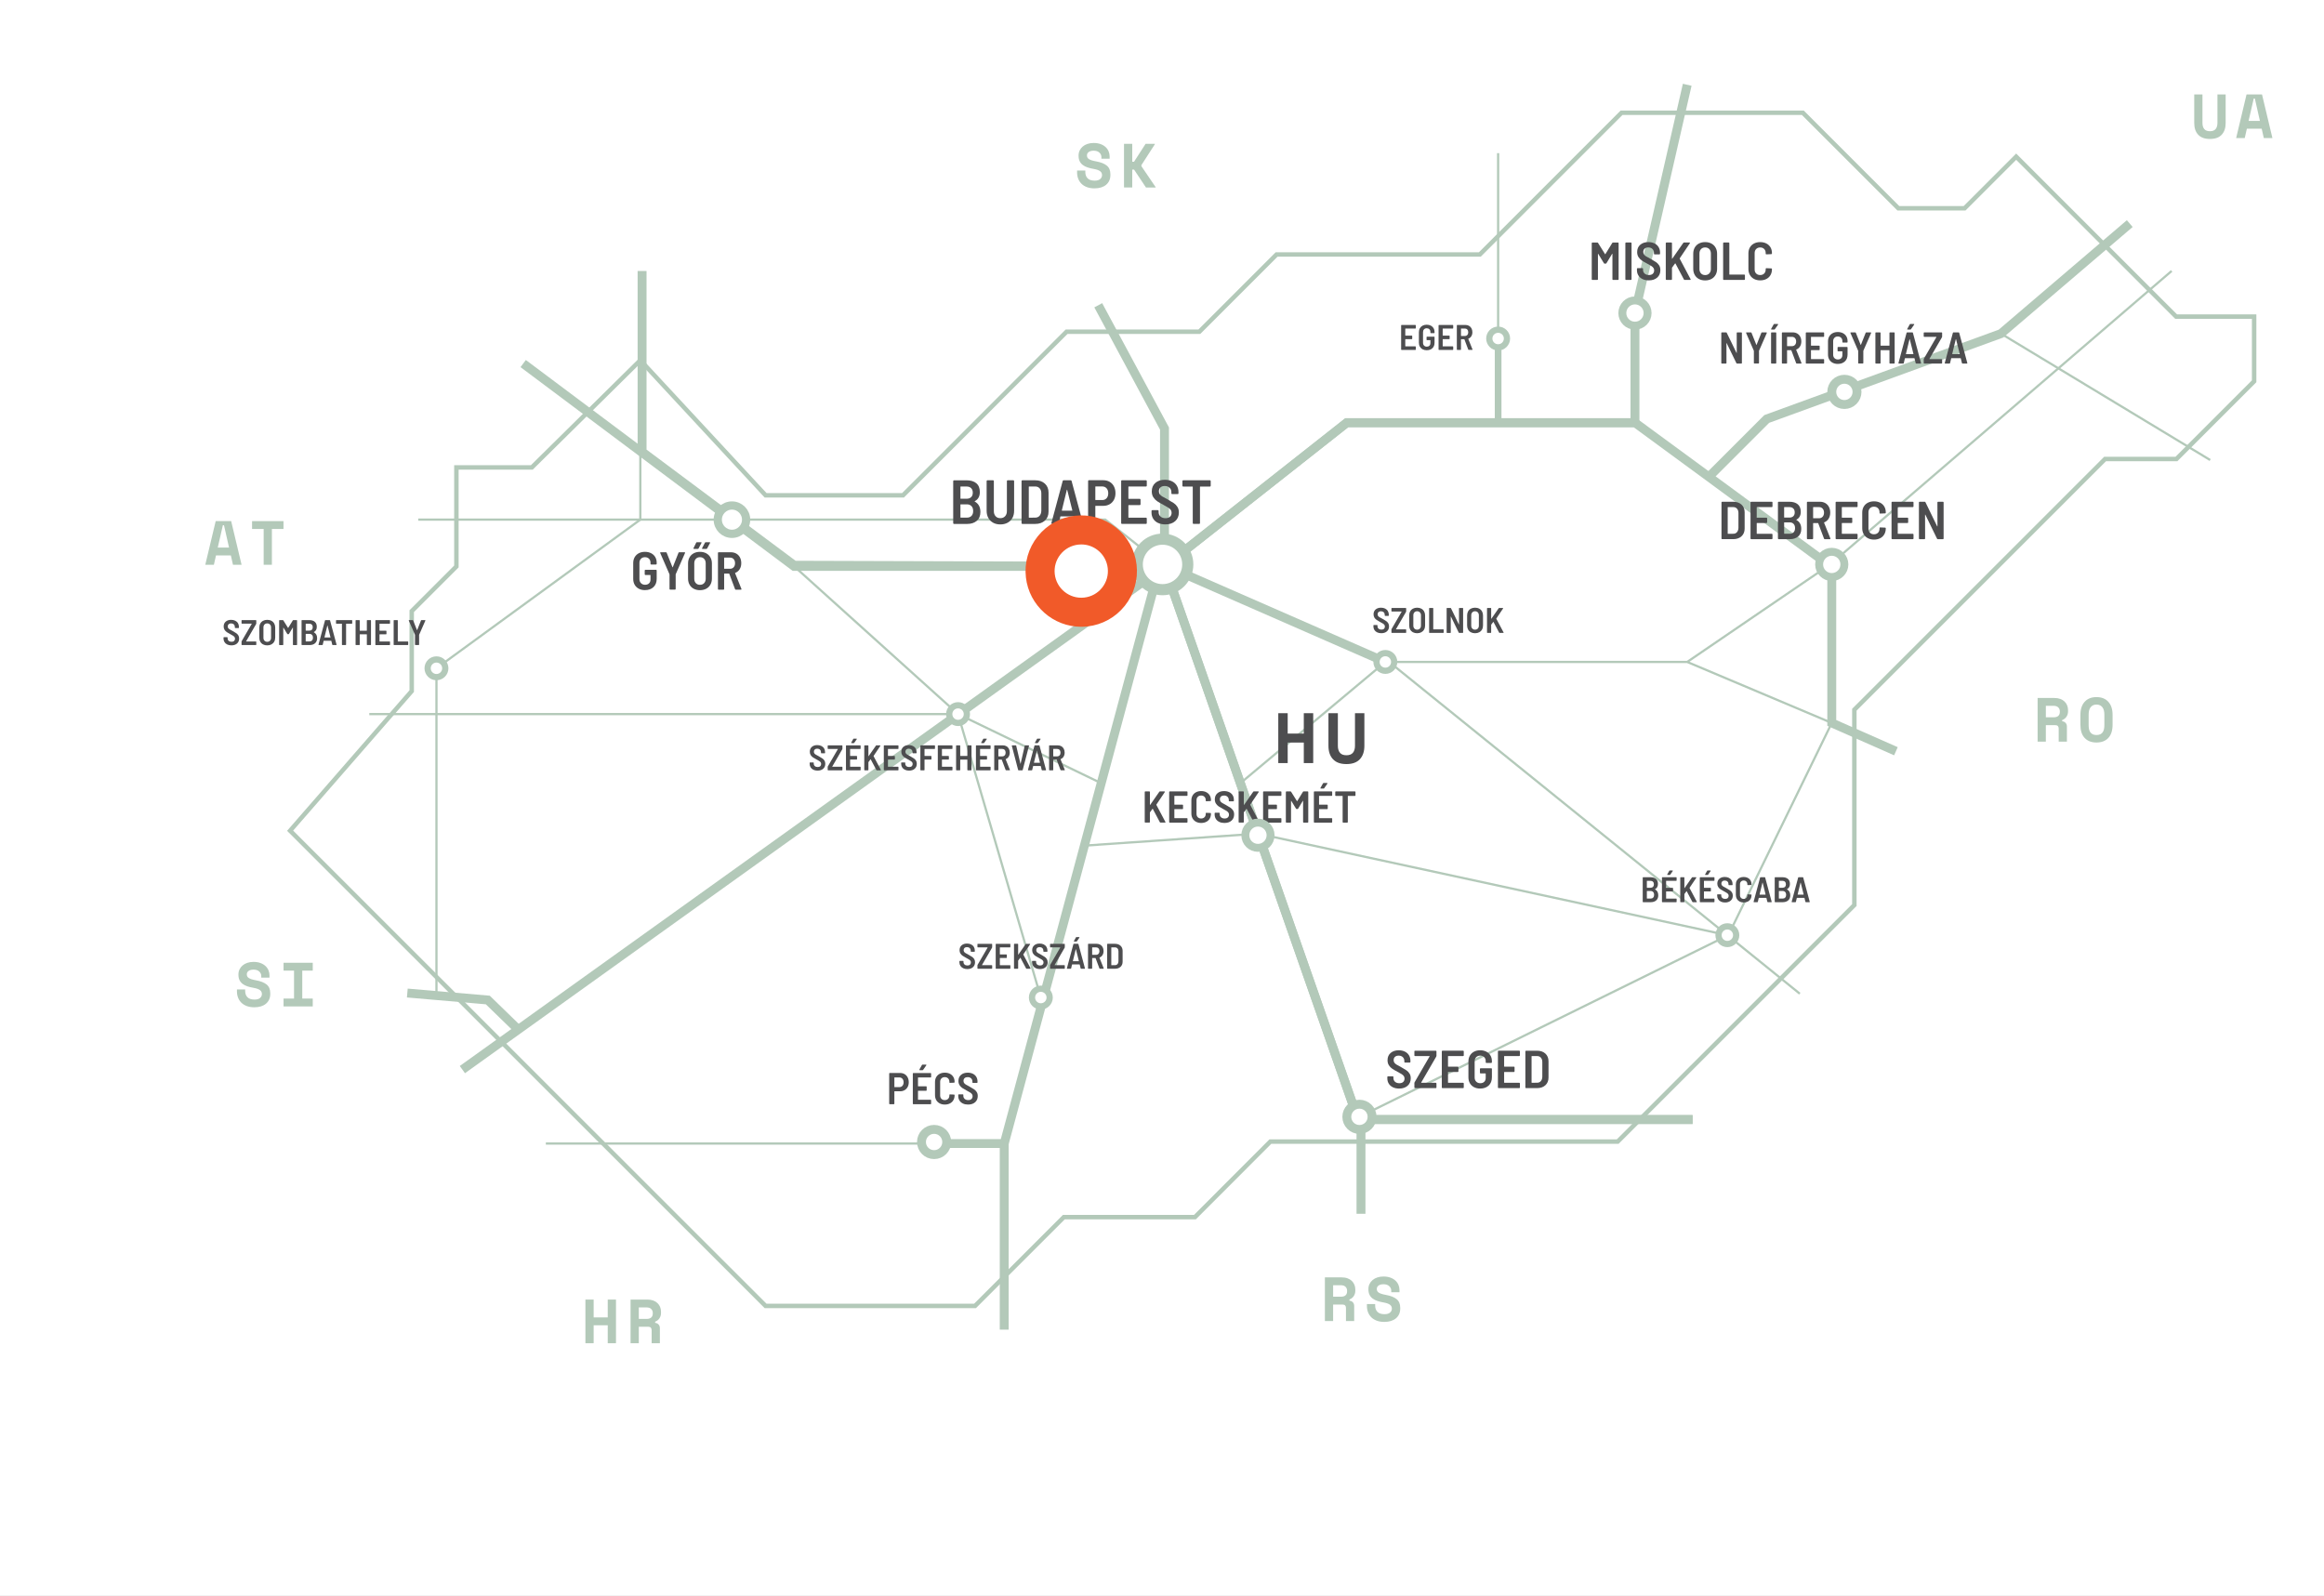 <?xml version="1.0" encoding="UTF-8"?> <svg xmlns="http://www.w3.org/2000/svg" xmlns:xlink="http://www.w3.org/1999/xlink" viewBox="0 0 286.929 197.052"><rect x="0" y="0" width="286.929" height="197.052" fill="#333333" stroke="none"/><defs><clipPath id="clippath"><rect width="286.929" height="197.052" fill="none"></rect></clipPath><clipPath id="clippath-1"><rect y=".001" width="286.929" height="197.051" fill="none"></rect></clipPath><clipPath id="clippath-11"><rect y=".001" width="286.929" height="197.051" fill="none"></rect></clipPath><clipPath id="clippath-12"><rect y=".001" width="286.929" height="197.051" fill="none"></rect></clipPath><clipPath id="clippath-13"><rect y=".001" width="286.929" height="197.051" fill="none"></rect></clipPath><clipPath id="clippath-15"><rect width="286.929" height="197.052" fill="none"></rect></clipPath></defs><g><g id="Layer_2" data-name="Layer 2"><g id="Layer_1-2" data-name="Layer 1"><g clip-path="url(#clippath)"><rect y=".001" width="286.929" height="197.051" fill="#fff"></rect><polygon points="94.524 61.157 111.489 61.157 131.686 40.959 148.076 40.959 157.614 31.421 182.704 31.421 200.203 13.922 222.583 13.922 234.38 25.719 242.55 25.719 248.924 19.345 268.675 39.094 278.303 39.094 278.303 47.08 268.708 56.676 259.9 56.676 228.945 87.632 228.945 111.751 199.73 140.953 156.846 140.953 147.53 150.282 131.345 150.282 120.377 161.249 94.524 161.249 35.818 102.57 50.833 85.332 50.833 75.459 56.348 69.945 56.348 57.712 65.662 57.712 79.056 44.482 94.524 61.157" fill="none" stroke="#b3c9b9" stroke-miterlimit="10" stroke-width=".55"></polygon><line x1="171.149" y1="81.442" x2="222.209" y2="122.695" fill="none" stroke="#b3c9b9" stroke-miterlimit="10" stroke-width=".275"></line><line x1="155.312" y1="102.933" x2="213.266" y2="115.47" fill="none" stroke="#b3c9b9" stroke-miterlimit="10" stroke-width=".275"></line><polyline points="51.635 64.16 120.3 64.16 136.464 64.16 143.772 69.934" fill="none" stroke="#b3c9b9" stroke-miterlimit="10" stroke-width=".275"></polyline><polyline points="97.213 69.171 118.283 88.172 128.505 123.17" fill="none" stroke="#b3c9b9" stroke-miterlimit="10" stroke-width=".275"></polyline><polyline points="143.773 68.014 143.773 52.913 135.593 37.691" fill="none" stroke="#b3c9b9" stroke-miterlimit="10" stroke-width="1.1"></polyline><polyline points="143.773 69.934 98.047 69.934 79.057 54.78 79.273 33.457" fill="none" stroke="#fff" stroke-miterlimit="10" stroke-width=".275"></polyline><line x1="226.156" y1="70.022" x2="226.156" y2="89.263" fill="none" stroke="#b3c9b9" stroke-miterlimit="10" stroke-width=".275"></line><line x1="272.875" y1="56.8" x2="247.043" y2="41.193" fill="none" stroke="#b3c9b9" stroke-miterlimit="10" stroke-width=".275"></line><line x1="208.972" y1="138.235" x2="166.49" y2="138.235" fill="none" stroke="#fff" stroke-miterlimit="10" stroke-width=".275"></line><polyline points="53.887 123.17 53.887 82.516 79.057 64.161 79.057 54.781" fill="none" stroke="#b3c9b9" stroke-miterlimit="10" stroke-width=".275"></polyline><polyline points="226.156 89.263 208.308 81.732 171.039 81.732" fill="none" stroke="#b3c9b9" stroke-miterlimit="10" stroke-width=".275"></polyline><line x1="67.39" y1="141.196" x2="115.309" y2="141.196" fill="none" stroke="#b3c9b9" stroke-miterlimit="10" stroke-width=".275"></line><line x1="153.141" y1="96.701" x2="171.039" y2="81.732" fill="none" stroke="#b3c9b9" stroke-miterlimit="10" stroke-width=".275"></line><polyline points="143.773 69.934 166.285 52.188 201.858 52.188 201.858 38.653 208.309 10.467" fill="none" stroke="#b3c9b9" stroke-miterlimit="10" stroke-width="1.1"></polyline><polyline points="262.947 27.608 247.042 41.193 218.126 51.731 211.251 58.606" fill="none" stroke="#b3c9b9" stroke-miterlimit="10" stroke-width="1.1"></polyline><polyline points="143.773 69.934 166.285 52.188 201.858 52.188 226.156 70.022" fill="none" stroke="#b3c9b9" stroke-miterlimit="10" stroke-width="1.1"></polyline><polyline points="226.156 70.022 226.156 89.263 234.077 92.758" fill="none" stroke="#b3c9b9" stroke-miterlimit="10" stroke-width="1.1"></polyline><line x1="57.087" y1="132.066" x2="143.773" y2="69.935" fill="none" stroke="#b3c9b9" stroke-miterlimit="10" stroke-width="1.1"></line><polyline points="64.594 44.89 98.046 69.934 143.772 69.934 167.677 138.235 208.972 138.235" fill="none" stroke="#b3c9b9" stroke-miterlimit="10" stroke-width="1.1"></polyline><line x1="168.033" y1="138.59" x2="168.033" y2="149.869" fill="none" stroke="#b3c9b9" stroke-miterlimit="10" stroke-width="1.1"></line><polyline points="79.273 33.457 79.273 55.789 98.047 69.792 143.773 69.934 167.677 138.234 208.972 138.234" fill="none" stroke="#b3c9b9" stroke-miterlimit="10" stroke-width="1.1"></polyline><polyline points="143.773 67.653 123.985 141.196 116.617 141.196" fill="none" stroke="#b3c9b9" stroke-miterlimit="10" stroke-width="1.1"></polyline><polyline points="63.955 127.097 60.226 123.473 50.289 122.613" fill="none" stroke="#b3c9b9" stroke-miterlimit="10" stroke-width="1.1"></polyline><line x1="118.285" y1="88.172" x2="45.594" y2="88.172" fill="none" stroke="#b3c9b9" stroke-miterlimit="10" stroke-width=".275"></line><line x1="123.984" y1="141.196" x2="123.984" y2="164.173" fill="none" stroke="#b3c9b9" stroke-miterlimit="10" stroke-width="1.1"></line><line x1="118.285" y1="88.172" x2="135.958" y2="96.701" fill="none" stroke="#b3c9b9" stroke-miterlimit="10" stroke-width=".275"></line><line x1="155.312" y1="102.933" x2="133.684" y2="104.425" fill="none" stroke="#b3c9b9" stroke-miterlimit="10" stroke-width=".275"></line><line x1="143.529" y1="69.69" x2="171.039" y2="81.732" fill="none" stroke="#b3c9b9" stroke-miterlimit="10" stroke-width="1.1"></line><line x1="225.966" y1="69.69" x2="268.119" y2="33.457" fill="none" stroke="#b3c9b9" stroke-miterlimit="10" stroke-width=".275"></line><g><path d="M135.987,19.407c0-.216-.083-.403-.25-.562-.167-.158-.401-.238-.705-.238-.256,0-.459.053-.608.158-.149.104-.224.247-.224.427,0,.093.018.176.054.25.036.075.099.142.188.2.09.06.208.112.354.158.146.046.333.09.559.131.564.103.996.274,1.293.516.298.242.447.599.447,1.07v.093c0,.252-.045.479-.135.682s-.22.376-.389.52-.375.254-.616.331c-.242.077-.514.115-.816.115-.354,0-.666-.05-.936-.149-.27-.101-.494-.239-.674-.416s-.315-.385-.408-.624c-.093-.238-.139-.499-.139-.781v-.231h1.016v.186c0,.323.094.581.281.773s.479.289.874.289c.308,0,.536-.067.685-.2.149-.134.224-.293.224-.478,0-.088-.016-.171-.046-.25-.031-.08-.085-.151-.162-.216-.077-.064-.183-.122-.316-.174-.133-.051-.303-.095-.508-.131-.272-.046-.521-.106-.747-.181-.226-.074-.422-.173-.589-.297-.167-.123-.296-.276-.389-.462-.092-.185-.139-.41-.139-.677v-.047c0-.221.045-.425.135-.612.09-.187.216-.35.377-.488s.356-.247.585-.323c.229-.077.484-.116.766-.116.318,0,.601.045.847.135s.453.212.62.366c.167.153.292.331.377.531.085.2.127.41.127.631v.277h-1.016v-.185Z" fill="#b3c9b9"></path><path d="M139.791,23.149h-1.017v-5.39h1.017v2.21h.223l1.425-2.21h1.147v.046l-1.663,2.579v.139l1.755,2.58v.046h-1.193l-1.471-2.21h-.223v2.21Z" fill="#b3c9b9"></path></g><g><path d="M274.787,11.661v3.526c0,.616-.163,1.099-.489,1.447-.326.35-.81.523-1.451.523s-1.126-.174-1.451-.523c-.326-.349-.489-.831-.489-1.447v-3.526h1.017v3.526c0,.318.074.567.223.747.149.18.383.27.701.27s.552-.09.701-.27c.148-.18.223-.429.223-.747v-3.526h1.017Z" fill="#b3c9b9"></path><path d="M279.237,15.895h-1.832l-.262,1.155h-1.062l1.285-5.39h1.91l1.285,5.39h-1.062l-.262-1.155ZM277.62,14.925h1.395l-.624-2.757h-.139l-.632,2.757Z" fill="#b3c9b9"></path></g><g><path d="M28.502,68.578h-1.833l-.262,1.155h-1.062l1.286-5.39h1.91l1.286,5.39h-1.062l-.262-1.155ZM26.885,67.609h1.394l-.624-2.757h-.138l-.632,2.757Z" fill="#b3c9b9"></path><path d="M31.121,64.344h3.88v.97h-1.432v4.42h-1.016v-4.42h-1.432v-.97Z" fill="#b3c9b9"></path></g><g><path d="M72.277,160.463h1.017v2.202h1.74v-2.202h1.017v5.39h-1.017v-2.218h-1.74v2.218h-1.017v-5.39Z" fill="#b3c9b9"></path><path d="M81.471,165.852h-1.017v-1.617c0-.123-.032-.223-.096-.3-.064-.077-.17-.116-.319-.116h-1.17v2.033h-1.017v-5.39h2.063c.277,0,.521.038.732.115.21.077.386.184.527.319.141.136.249.294.323.474s.112.372.112.577v.186c0,.221-.059.427-.177.619s-.3.341-.547.443v.139c.18.021.322.09.428.208.105.118.158.267.158.446v1.863ZM78.869,162.849h.97c.246,0,.434-.058.562-.173.128-.116.192-.279.192-.489v-.093c0-.18-.064-.335-.192-.466s-.316-.196-.562-.196h-.97v1.417Z" fill="#b3c9b9"></path></g><g><path d="M32.26,120.522c0-.216-.083-.403-.25-.562-.167-.158-.401-.238-.705-.238-.256,0-.459.053-.608.158-.149.104-.224.247-.224.427,0,.093.018.176.054.25.036.075.099.142.188.2.09.06.208.112.354.158.146.046.333.09.559.131.564.103.996.274,1.293.516.298.242.447.599.447,1.07v.093c0,.252-.045.479-.135.682s-.22.376-.389.52-.375.254-.616.331c-.242.077-.514.115-.816.115-.354,0-.666-.05-.936-.149-.27-.101-.494-.239-.674-.416s-.315-.385-.408-.624c-.093-.238-.139-.499-.139-.781v-.231h1.016v.186c0,.323.094.581.281.773s.479.289.874.289c.308,0,.536-.067.685-.2.149-.134.224-.293.224-.478,0-.088-.016-.171-.046-.25-.031-.08-.085-.151-.162-.216-.077-.064-.183-.122-.316-.174-.133-.051-.303-.095-.508-.131-.272-.046-.521-.106-.747-.181-.226-.074-.422-.173-.589-.297-.167-.123-.296-.276-.389-.462-.092-.185-.139-.41-.139-.677v-.047c0-.221.045-.425.135-.612.09-.187.216-.35.377-.488s.356-.247.585-.323c.229-.077.484-.116.766-.116.318,0,.601.045.847.135s.453.212.62.366c.167.153.292.331.377.531.085.2.127.41.127.631v.277h-1.016v-.185Z" fill="#b3c9b9"></path><path d="M35.009,118.875h3.604v.97h-1.294v3.45h1.294v.97h-3.604v-.97h1.294v-3.45h-1.294v-.97Z" fill="#b3c9b9"></path></g><g><path d="M167.195,163.111h-1.017v-1.617c0-.123-.032-.223-.097-.3-.063-.077-.17-.116-.319-.116h-1.17v2.033h-1.017v-5.39h2.063c.277,0,.521.038.731.115.21.077.386.184.527.319s.249.294.323.474.112.372.112.577v.186c0,.221-.06.427-.178.619s-.3.341-.547.443v.139c.18.021.322.09.428.208s.158.267.158.446v1.863ZM164.593,160.108h.97c.246,0,.434-.058.562-.173.128-.116.192-.279.192-.489v-.093c0-.18-.064-.335-.192-.466-.129-.131-.316-.196-.562-.196h-.97v1.417Z" fill="#b3c9b9"></path><path d="M171.769,159.369c0-.216-.083-.403-.25-.562-.167-.158-.401-.238-.705-.238-.256,0-.459.053-.607.158-.149.104-.224.247-.224.427,0,.093.018.176.054.25.036.075.099.142.188.2.09.06.208.112.354.158s.332.09.559.131c.564.103.995.274,1.293.516.298.242.447.599.447,1.07v.093c0,.252-.045.479-.135.682s-.22.376-.39.52c-.169.144-.374.254-.615.331-.242.077-.514.115-.816.115-.354,0-.666-.05-.936-.149-.27-.101-.494-.239-.674-.416s-.315-.385-.408-.624c-.093-.238-.139-.499-.139-.781v-.231h1.017v.186c0,.323.094.581.281.773s.479.289.874.289c.308,0,.536-.067.685-.2.149-.134.224-.293.224-.478,0-.088-.016-.171-.046-.25-.031-.08-.085-.151-.162-.216s-.183-.122-.315-.174c-.134-.051-.303-.095-.509-.131-.271-.046-.521-.106-.746-.181-.227-.074-.423-.173-.59-.297-.166-.123-.296-.276-.389-.462-.092-.185-.139-.41-.139-.677v-.047c0-.221.045-.425.135-.612.09-.187.216-.35.378-.488.161-.139.356-.247.585-.323.229-.077.483-.116.766-.116.318,0,.601.045.848.135.246.09.453.212.62.366.166.153.292.331.377.531s.127.41.127.631v.277h-1.017v-.185Z" fill="#b3c9b9"></path></g><g><path d="M255.19,91.571h-1.017v-1.617c0-.123-.031-.223-.096-.3s-.171-.116-.319-.116h-1.171v2.033h-1.017v-5.39h2.063c.277,0,.521.038.732.115.21.077.386.184.527.319.141.136.249.294.323.474s.111.372.111.577v.186c0,.221-.059.427-.177.619s-.301.341-.547.443v.139c.18.021.322.09.428.208.104.118.157.267.157.446v1.863ZM252.588,88.568h.971c.246,0,.434-.058.562-.173.129-.116.192-.279.192-.489v-.093c0-.18-.063-.335-.192-.466-.128-.131-.315-.196-.562-.196h-.971v1.417Z" fill="#b3c9b9"></path><path d="M256.854,88.275c0-.698.176-1.239.527-1.624.352-.386.838-.578,1.459-.578s1.108.192,1.46.578c.352.385.527.926.527,1.624v1.201c0,.719-.176,1.266-.527,1.641s-.839.562-1.46.562-1.107-.187-1.459-.562-.527-.922-.527-1.641v-1.201ZM258.84,90.754c.186,0,.339-.029.463-.088.123-.06.223-.143.3-.251.077-.107.131-.235.162-.385.03-.148.046-.313.046-.493v-1.324c0-.169-.018-.328-.054-.478-.036-.148-.093-.276-.17-.385-.077-.107-.177-.193-.3-.258s-.272-.097-.447-.097c-.174,0-.323.032-.446.097s-.223.15-.3.258c-.077.108-.134.236-.17.385-.036.149-.054.309-.054.478v1.324c0,.18.016.345.046.493.031.149.085.277.162.385.077.108.177.191.3.251.124.059.277.088.462.088Z" fill="#b3c9b9"></path></g><g><path d="M157.821,88.06h1.162v2.517h1.989v-2.517h1.162v6.16h-1.162v-2.534h-1.989v2.534h-1.162v-6.16Z" fill="#4d4d4f"></path><path d="M168.451,88.06v4.03c0,.704-.187,1.256-.559,1.654-.373.399-.926.599-1.659.599s-1.286-.199-1.658-.599c-.373-.398-.56-.95-.56-1.654v-4.03h1.162v4.03c0,.364.085.648.255.854.17.206.438.309.801.309s.631-.103.801-.309c.17-.205.256-.489.256-.854v-4.03h1.161Z" fill="#4d4d4f"></path></g><line x1="167.843" y1="137.898" x2="213.383" y2="115.47" fill="none" stroke="#b3c9b9" stroke-miterlimit="10" stroke-width=".275"></line><line x1="226.156" y1="89.263" x2="213.045" y2="116.179" fill="none" stroke="#b3c9b9" stroke-miterlimit="10" stroke-width=".275"></line><line x1="208.309" y1="81.732" x2="225.966" y2="69.69" fill="none" stroke="#b3c9b9" stroke-miterlimit="10" stroke-width=".275"></line><line x1="184.964" y1="41.799" x2="184.964" y2="18.91" fill="none" stroke="#b3c9b9" stroke-miterlimit="10" stroke-width=".275"></line><path d="M204.478,111.177c-.172.146-.396.218-.671.218h-.938c-.015,0-.027-.005-.037-.016-.011-.01-.016-.022-.016-.037v-2.975c0-.015.005-.027.016-.037.01-.011.022-.016.037-.016h.885c.296,0,.527.069.692.209.166.14.249.347.249.623,0,.302-.119.516-.356.642-.015.009-.016.018-.004.026.267.145.4.39.4.735,0,.272-.086.481-.258.627ZM203.327,108.776v.818c0,.015.007.022.021.022h.409c.138,0,.246-.038.323-.112.078-.075.117-.18.117-.314,0-.138-.039-.245-.117-.321-.077-.076-.186-.114-.323-.114h-.409c-.015,0-.021.007-.021.021ZM204.108,110.827c.077-.082.116-.196.116-.344,0-.146-.04-.262-.119-.345-.079-.084-.187-.126-.321-.126h-.436c-.015,0-.021.008-.021.022v.893c0,.015.007.022.021.022h.44c.135,0,.241-.041.319-.123Z" fill="#4d4d4f"></path><path d="M206.985,108.739c-.01.01-.022.016-.037.016h-1.224c-.015,0-.021.007-.021.021v.827c0,.015.007.022.021.022h.783c.015,0,.027.005.038.016.01.01.015.022.015.037v.334c0,.015-.005.027-.015.038-.011.01-.023.015-.038.015h-.783c-.015,0-.021.008-.021.022v.845c0,.015.007.021.021.021h1.224c.015,0,.027.006.037.016.011.011.016.023.016.038v.334c0,.015-.005.027-.016.037-.01.011-.022.016-.037.016h-1.703c-.015,0-.027-.005-.037-.016-.011-.01-.016-.022-.016-.037v-2.975c0-.015.005-.027.016-.037.01-.011.022-.016.037-.016h1.703c.015,0,.027.005.037.016.011.01.016.022.016.037v.335c0,.015-.005.026-.016.037ZM205.839,108.015c-.006-.012-.004-.026.005-.044l.251-.453c.015-.023.036-.035.065-.035h.33c.021,0,.035.006.042.02.008.013.005.028-.007.046l-.312.449c-.015.023-.035.035-.062.035h-.272c-.021,0-.034-.006-.04-.018Z" fill="#4d4d4f"></path><path d="M207.465,111.379c-.01-.01-.015-.022-.015-.037v-2.975c0-.015.005-.027.015-.037.011-.011.023-.016.038-.016h.404c.015,0,.027.005.037.016.011.01.016.022.016.037v1.268c0,.009.003.015.009.018s.012,0,.018-.009l.902-1.294c.015-.023.035-.035.062-.035h.444c.021,0,.034.007.042.02.007.014.005.029-.007.047l-.831,1.236c-.003.009-.003.019,0,.03l.893,1.686c.006.012.009.021.009.026,0,.023-.015.035-.044.035h-.448c-.029,0-.052-.014-.066-.04l-.695-1.311c-.003-.009-.007-.014-.013-.014s-.012.003-.018.009l-.247.339c-.006.012-.009.021-.009.026v.938c0,.015-.005.027-.016.037-.01.011-.022.016-.037.016h-.404c-.015,0-.027-.005-.038-.016Z" fill="#4d4d4f"></path><path d="M211.658,108.739c-.01.01-.022.016-.037.016h-1.224c-.015,0-.021.007-.021.021v.827c0,.015.007.022.021.022h.783c.015,0,.027.005.038.016.01.01.015.022.015.037v.334c0,.015-.005.027-.015.038-.011.01-.023.015-.038.015h-.783c-.015,0-.021.008-.021.022v.845c0,.015.007.021.021.021h1.224c.015,0,.027.006.037.016.011.011.016.023.016.038v.334c0,.015-.005.027-.016.037-.01.011-.022.016-.037.016h-1.703c-.015,0-.027-.005-.037-.016-.011-.01-.016-.022-.016-.037v-2.975c0-.015.005-.027.016-.037.01-.011.022-.016.037-.016h1.703c.015,0,.027.005.037.016.011.01.016.022.016.037v.335c0,.015-.005.026-.016.037ZM210.512,108.015c-.006-.012-.004-.026.005-.044l.251-.453c.015-.023.036-.035.065-.035h.33c.021,0,.035.006.042.02.008.013.005.028-.007.046l-.312.449c-.015.023-.035.035-.062.035h-.272c-.021,0-.034-.006-.04-.018Z" fill="#4d4d4f"></path><g><path d="M212.471,111.326c-.147-.068-.261-.167-.342-.295-.08-.127-.121-.274-.121-.442v-.114c0-.015.006-.026.016-.037.011-.01.022-.016.038-.016h.396c.015,0,.027.006.037.016.011.011.016.022.016.037v.088c0,.127.044.229.132.309s.207.118.356.118c.138,0,.244-.035.317-.105s.109-.162.109-.277c0-.079-.021-.146-.062-.204s-.099-.11-.174-.158c-.074-.049-.189-.114-.345-.196-.18-.094-.323-.177-.432-.251-.108-.073-.2-.167-.275-.281-.074-.114-.112-.254-.112-.418,0-.252.085-.451.254-.599.168-.146.391-.22.666-.22.19,0,.359.036.506.107.146.072.26.174.339.307.079.132.119.282.119.453v.092c0,.015-.005.027-.016.038-.01.01-.022.015-.037.015h-.396c-.015,0-.026-.005-.037-.015-.011-.011-.016-.023-.016-.038v-.083c0-.126-.042-.23-.127-.312-.086-.082-.2-.123-.344-.123-.126,0-.226.032-.299.099s-.11.157-.11.275c0,.079.02.146.058.202s.096.108.174.158c.077.05.195.114.354.193.212.12.367.215.467.282s.184.154.253.262c.069.106.104.238.104.394,0,.258-.087.464-.26.616s-.404.229-.695.229c-.193,0-.363-.034-.51-.104Z" fill="#4d4d4f"></path><path d="M214.776,111.313c-.147-.078-.261-.188-.342-.328-.08-.141-.12-.304-.12-.488v-1.294c0-.185.04-.347.12-.486.081-.139.194-.247.342-.323.146-.076.314-.114.506-.114.19,0,.359.037.506.112s.26.181.341.316c.081.137.121.296.121.478v.026c0,.015-.005.028-.016.04-.01.012-.022.018-.037.018l-.409.018c-.035,0-.053-.018-.053-.053v-.053c0-.138-.042-.25-.126-.335-.083-.085-.192-.127-.327-.127-.138,0-.249.042-.332.127-.084.085-.126.197-.126.335v1.351c0,.138.042.248.126.332.083.084.194.125.332.125.135,0,.244-.041.327-.125.084-.084.126-.194.126-.332v-.058c0-.032.018-.048.053-.048l.409.018c.015,0,.027.005.037.016.011.01.016.022.016.037v.018c0,.182-.04.343-.121.481-.081.14-.194.247-.341.321-.146.075-.315.112-.506.112-.191,0-.359-.039-.506-.116Z" fill="#4d4d4f"></path></g><path d="M218.204,111.35l-.115-.471c-.003-.012-.01-.018-.021-.018h-.906c-.012,0-.02.006-.022.018l-.109.471c-.009.029-.03.044-.062.044h-.418c-.038,0-.053-.02-.044-.058l.801-2.979c.009-.029.029-.044.062-.044h.502c.032,0,.053.015.062.044l.801,2.979.005.018c0,.026-.017.04-.049.04h-.422c-.032,0-.053-.015-.062-.044ZM217.249,110.455c.006.005.012.007.018.007h.695c.006,0,.012-.002.018-.007.006-.004.007-.011.004-.02l-.36-1.443c-.003-.009-.008-.014-.014-.014s-.01.005-.013.014l-.353,1.443c-.003.009,0,.016.005.02Z" fill="#4d4d4f"></path><g><path d="M220.775,111.177c-.172.146-.396.218-.671.218h-.938c-.015,0-.027-.005-.037-.016-.011-.01-.016-.022-.016-.037v-2.975c0-.015.005-.027.016-.037.01-.011.022-.016.037-.016h.885c.296,0,.527.069.692.209.166.14.249.347.249.623,0,.302-.119.516-.356.642-.015.009-.016.018-.004.026.267.145.4.39.4.735,0,.272-.086.481-.258.627ZM219.625,108.776v.818c0,.015.007.022.021.022h.409c.138,0,.246-.038.323-.112.078-.075.117-.18.117-.314,0-.138-.039-.245-.117-.321-.077-.076-.186-.114-.323-.114h-.409c-.015,0-.021.007-.021.021ZM220.406,110.827c.077-.082.116-.196.116-.344,0-.146-.04-.262-.119-.345-.079-.084-.187-.126-.321-.126h-.436c-.015,0-.021.008-.021.022v.893c0,.015.007.022.021.022h.44c.135,0,.241-.041.319-.123Z" fill="#4d4d4f"></path><path d="M222.903,111.35l-.115-.471c-.003-.012-.01-.018-.021-.018h-.906c-.012,0-.02.006-.022.018l-.109.471c-.009.029-.03.044-.062.044h-.418c-.038,0-.053-.02-.044-.058l.801-2.979c.009-.029.029-.044.062-.044h.502c.032,0,.053.015.062.044l.801,2.979.005.018c0,.026-.017.04-.049.04h-.422c-.032,0-.053-.015-.062-.044ZM221.948,110.455c.006.005.012.007.018.007h.695c.006,0,.012-.002.018-.007.006-.004.007-.011.004-.02l-.36-1.443c-.003-.009-.008-.014-.014-.014s-.01.005-.013.014l-.353,1.443c-.003.009,0,.016.005.02Z" fill="#4d4d4f"></path></g><g><path d="M212.564,66.549c-.015-.015-.022-.034-.022-.056v-4.462c0-.021.008-.04.022-.056.016-.016.034-.023.057-.023h1.366c.427,0,.769.119,1.026.356.257.237.386.555.386.95v2.007c0,.396-.129.713-.386.95-.258.237-.6.356-1.026.356h-1.366c-.022,0-.041-.008-.057-.023ZM213.341,65.912l.653-.007c.188,0,.341-.064.455-.194s.176-.307.185-.531v-1.835c0-.225-.059-.402-.175-.534s-.271-.198-.465-.198h-.653c-.022,0-.033.011-.033.033v3.233c0,.022.011.033.033.033Z" fill="#4d4d4f"></path><path d="M218.815,62.589c-.016.016-.034.023-.057.023h-1.834c-.022,0-.033.011-.033.033v1.24c0,.022.011.033.033.033h1.175c.021,0,.04.008.056.023s.023.034.023.056v.502c0,.021-.008.041-.023.056-.016.016-.034.023-.056.023h-1.175c-.022,0-.033.011-.033.033v1.267c0,.022.011.033.033.033h1.834c.022,0,.041.008.057.023s.022.034.022.056v.502c0,.021-.007.041-.022.056-.016.016-.034.023-.057.023h-2.554c-.022,0-.041-.008-.057-.023-.015-.015-.022-.034-.022-.056v-4.462c0-.021.008-.04.022-.056.016-.016.034-.023.057-.023h2.554c.022,0,.041.008.057.023s.022.034.022.056v.502c0,.021-.007.041-.022.056Z" fill="#4d4d4f"></path><path d="M222.003,66.245c-.258.218-.594.327-1.007.327h-1.406c-.021,0-.04-.008-.056-.023-.016-.015-.023-.034-.023-.056v-4.462c0-.021.008-.04.023-.056s.034-.023.056-.023h1.327c.444,0,.791.104,1.039.313.249.209.373.521.373.934,0,.454-.178.775-.534.964-.022.014-.024.026-.007.04.4.216.601.583.601,1.102,0,.409-.129.723-.386.94ZM220.276,62.646v1.228c0,.021.011.033.033.033h.614c.206,0,.368-.057.484-.169.117-.112.175-.27.175-.472,0-.207-.058-.367-.175-.481-.116-.114-.278-.172-.484-.172h-.614c-.022,0-.033.011-.033.033ZM221.448,65.721c.116-.123.175-.295.175-.515s-.06-.393-.179-.519c-.118-.125-.279-.188-.481-.188h-.653c-.022,0-.033.011-.033.033v1.34c0,.021.011.032.033.032h.66c.202,0,.361-.062.479-.185Z" fill="#4d4d4f"></path><path d="M225.2,66.506l-.713-1.894c-.009-.018-.02-.026-.033-.026h-.567c-.022,0-.033.011-.033.033v1.874c0,.021-.008.041-.022.056-.016.016-.034.023-.057.023h-.607c-.021,0-.04-.008-.056-.023-.016-.015-.023-.034-.023-.056v-4.462c0-.021.008-.04.023-.056s.034-.023.056-.023h1.525c.25,0,.473.057.666.168.193.112.344.271.449.476.105.205.158.438.158.703,0,.286-.066.534-.198.746-.132.211-.312.36-.541.448-.022.009-.028.024-.02.046l.778,1.94c.005.009.007.022.007.04,0,.035-.022.053-.066.053h-.633c-.049,0-.08-.021-.093-.066ZM223.854,62.646v1.313c0,.021.011.032.033.032h.693c.185,0,.334-.062.448-.188.114-.126.172-.292.172-.498,0-.212-.058-.38-.172-.505-.114-.126-.264-.188-.448-.188h-.693c-.022,0-.033.011-.033.033Z" fill="#4d4d4f"></path><path d="M229.322,62.589c-.016.016-.034.023-.057.023h-1.834c-.022,0-.033.011-.033.033v1.24c0,.022.011.033.033.033h1.175c.021,0,.04.008.056.023s.023.034.023.056v.502c0,.021-.008.041-.023.056-.016.016-.034.023-.056.023h-1.175c-.022,0-.033.011-.033.033v1.267c0,.022.011.033.033.033h1.834c.022,0,.041.008.057.023s.022.034.022.056v.502c0,.021-.007.041-.022.056-.016.016-.034.023-.057.023h-2.554c-.022,0-.041-.008-.057-.023-.015-.015-.022-.034-.022-.056v-4.462c0-.021.008-.04.022-.056.016-.016.034-.023.057-.023h2.554c.022,0,.041.008.057.023s.022.034.022.056v.502c0,.021-.007.041-.022.056Z" fill="#4d4d4f"></path><path d="M230.612,66.451c-.22-.116-.391-.28-.512-.492-.121-.211-.182-.455-.182-.732v-1.94c0-.277.061-.52.182-.729s.292-.371.512-.485.473-.172.759-.172.539.056.759.168c.221.112.391.271.512.476s.182.443.182.716v.04c0,.021-.008.042-.023.06-.015.018-.034.026-.056.026l-.614.026c-.053,0-.079-.026-.079-.079v-.079c0-.207-.062-.374-.188-.502-.126-.128-.29-.191-.492-.191-.207,0-.373.063-.498.191s-.188.295-.188.502v2.025c0,.207.063.373.188.499.125.125.291.188.498.188.202,0,.366-.062.492-.188.125-.126.188-.292.188-.499v-.086c0-.048.026-.072.079-.072l.614.026c.021,0,.041.008.056.023.016.016.023.034.023.056v.026c0,.273-.061.514-.182.723s-.291.37-.512.482c-.22.112-.473.168-.759.168s-.539-.059-.759-.175Z" fill="#4d4d4f"></path><path d="M236.226,62.589c-.016.016-.034.023-.057.023h-1.834c-.022,0-.033.011-.033.033v1.24c0,.022.011.033.033.033h1.175c.021,0,.04.008.056.023s.023.034.023.056v.502c0,.021-.008.041-.023.056-.016.016-.034.023-.056.023h-1.175c-.022,0-.033.011-.033.033v1.267c0,.022.011.033.033.033h1.834c.022,0,.041.008.057.023s.022.034.022.056v.502c0,.021-.007.041-.022.056-.016.016-.034.023-.057.023h-2.554c-.022,0-.041-.008-.057-.023-.015-.015-.022-.034-.022-.056v-4.462c0-.021.008-.04.022-.056.016-.016.034-.023.057-.023h2.554c.022,0,.041.008.057.023s.022.034.022.056v.502c0,.021-.007.041-.022.056Z" fill="#4d4d4f"></path><path d="M239.222,61.976c.016-.016.034-.023.057-.023h.606c.022,0,.041.008.057.023.015.016.022.034.022.056v4.462c0,.021-.008.041-.022.056-.016.016-.034.023-.057.023h-.64c-.04,0-.07-.02-.093-.06l-1.438-2.957c-.009-.013-.018-.019-.026-.016-.009.002-.014.012-.014.029l.007,2.924c0,.021-.008.041-.023.056-.015.016-.034.023-.056.023h-.607c-.021,0-.041-.008-.056-.023-.016-.015-.023-.034-.023-.056v-4.462c0-.021.008-.04.023-.056.015-.016.034-.023.056-.023h.634c.044,0,.074.02.093.06l1.445,2.97c.009.014.018.019.026.017s.013-.012.013-.029l-.007-2.938c0-.021.008-.04.023-.056Z" fill="#4d4d4f"></path></g><g><path d="M78.869,72.691c-.218-.114-.387-.275-.508-.484s-.182-.45-.182-.723v-1.967c0-.273.061-.514.182-.723s.291-.371.508-.485.47-.172.756-.172.539.056.759.168c.22.112.391.27.511.473.121.202.182.433.182.692v.152c0,.021-.008.04-.023.056-.016.016-.034.023-.056.023h-.607c-.022,0-.041-.008-.056-.023-.016-.016-.023-.034-.023-.056v-.152c0-.198-.062-.359-.188-.484-.125-.126-.292-.188-.498-.188-.203,0-.367.064-.492.194-.125.13-.188.301-.188.512v1.993c0,.211.065.382.195.512s.298.194.505.194c.202,0,.364-.058.485-.175.121-.116.181-.276.181-.479v-.521c0-.021-.011-.033-.033-.033h-.601c-.022,0-.041-.007-.056-.022-.016-.016-.023-.034-.023-.057v-.481c0-.022.008-.041.023-.056.015-.016.034-.023.056-.023h1.32c.022,0,.041.008.056.023.015.015.023.033.023.056v1.029c0,.436-.132.778-.396,1.026-.264.249-.616.373-1.056.373-.286,0-.538-.057-.756-.172Z" fill="#4d4d4f"></path><path d="M82.684,72.781c-.016-.016-.023-.034-.023-.057v-1.782l-.006-.039-1.142-2.62c-.005-.009-.007-.022-.007-.04,0-.035.022-.053.066-.053h.647c.048,0,.079.02.092.06l.713,1.782c.013.03.026.03.04,0l.706-1.782c.013-.04.044-.06.093-.06h.653c.031,0,.05.009.059.026s.009.04,0,.066l-1.148,2.62-.006.039v1.782c0,.022-.008.041-.023.057-.016.015-.034.022-.056.022h-.601c-.022,0-.041-.008-.056-.022Z" fill="#4d4d4f"></path><path d="M85.647,72.691c-.222-.118-.394-.287-.515-.505s-.182-.47-.182-.756v-1.86c0-.282.061-.531.182-.749s.292-.387.515-.505c.222-.119.479-.179.769-.179.295,0,.553.06.775.179.222.118.395.287.518.505.124.218.185.467.185.749v1.86c0,.286-.062.538-.185.756-.123.218-.296.387-.518.505-.222.119-.48.179-.775.179-.291,0-.547-.06-.769-.179ZM85.62,67.751c-.011-.016-.01-.039.003-.069l.33-.674c.018-.039.048-.059.092-.059h.508c.031,0,.05.009.06.026.009.018.006.039-.007.065l-.356.674c-.022.039-.055.059-.099.059h-.468c-.031,0-.052-.007-.063-.022ZM86.934,72.001c.13-.139.195-.317.195-.538v-1.914c0-.224-.065-.405-.195-.544s-.303-.208-.518-.208c-.211,0-.38.069-.508.208-.127.139-.191.32-.191.544v1.914c0,.221.064.399.191.538.128.139.297.208.508.208.215,0,.388-.069.518-.208ZM86.673,67.747c-.009-.018-.006-.039.007-.065l.356-.674c.018-.039.05-.059.099-.059h.476c.031,0,.05.009.059.026s.007.039-.006.065l-.356.674c-.022.039-.055.059-.099.059h-.475c-.031,0-.051-.009-.06-.026Z" fill="#4d4d4f"></path><path d="M90.751,72.744l-.712-1.894c-.009-.018-.02-.026-.033-.026h-.567c-.022,0-.033.011-.033.033v1.874c0,.021-.008.041-.023.056-.016.016-.034.023-.056.023h-.607c-.022,0-.041-.008-.056-.023-.015-.015-.023-.034-.023-.056v-4.462c0-.021.008-.04.023-.056.016-.016.034-.023.056-.023h1.525c.25,0,.473.057.667.168.193.112.343.271.449.476.105.205.158.438.158.703,0,.286-.066.534-.198.746-.132.211-.312.36-.541.448-.022.009-.029.024-.02.046l.779,1.94c.004.009.006.022.006.04,0,.035-.022.053-.066.053h-.633c-.049,0-.08-.021-.093-.066ZM89.405,68.883v1.313c0,.021.011.032.033.032h.693c.185,0,.334-.062.449-.188.114-.126.171-.292.171-.498,0-.212-.057-.38-.171-.505-.114-.126-.264-.188-.449-.188h-.693c-.022,0-.033.011-.033.033Z" fill="#4d4d4f"></path></g><g><path d="M171.979,134.252c-.221-.104-.391-.251-.512-.442s-.182-.412-.182-.663v-.172c0-.021.008-.04.023-.056.015-.016.034-.023.056-.023h.594c.022,0,.041.008.057.023s.023.034.023.056v.133c0,.188.065.343.197.462.132.118.311.178.535.178.206,0,.365-.053.475-.158.11-.105.165-.244.165-.416,0-.118-.03-.221-.092-.307s-.148-.165-.261-.237c-.112-.073-.285-.171-.519-.294-.269-.141-.484-.267-.646-.376-.163-.11-.301-.251-.413-.423-.111-.172-.168-.381-.168-.627,0-.378.127-.678.38-.897s.586-.33,1-.33c.285,0,.538.054.759.162.22.107.39.261.508.458.119.198.179.425.179.68v.139c0,.022-.008.041-.023.057s-.034.022-.056.022h-.595c-.021,0-.04-.007-.056-.022s-.023-.034-.023-.057v-.125c0-.189-.063-.346-.191-.469-.127-.123-.299-.185-.515-.185-.189,0-.339.05-.448.148-.11.099-.165.236-.165.412,0,.119.028.221.085.304.058.084.145.163.261.238.117.074.294.171.531.29.317.181.551.321.7.422.149.102.276.232.379.394.104.16.155.357.155.59,0,.388-.13.695-.389.925-.26.229-.607.343-1.043.343-.291,0-.546-.052-.766-.155Z" fill="#4d4d4f"></path><path d="M174.647,134.331c-.015-.015-.022-.034-.022-.056v-.548c0-.035.009-.068.026-.099l1.854-3.194c.013-.027.004-.04-.026-.04h-1.775c-.022,0-.041-.008-.057-.023-.015-.015-.022-.034-.022-.056v-.502c0-.021.008-.04.022-.056.016-.016.034-.023.057-.023h2.567c.021,0,.04.008.056.023s.023.034.023.056v.548c0,.035-.009.068-.026.1l-1.854,3.194c-.014.026-.005.039.026.039h1.775c.021,0,.04.008.056.023s.023.034.023.056v.502c0,.021-.008.041-.023.056-.016.016-.034.023-.056.023h-2.567c-.022,0-.041-.008-.057-.023Z" fill="#4d4d4f"></path><path d="M180.7,130.371c-.016.016-.034.023-.057.023h-1.834c-.022,0-.033.011-.033.033v1.24c0,.022.011.033.033.033h1.175c.021,0,.04.008.056.023s.023.034.023.056v.502c0,.021-.008.041-.023.056-.016.016-.034.023-.056.023h-1.175c-.022,0-.033.011-.033.033v1.267c0,.022.011.033.033.033h1.834c.022,0,.041.008.057.023s.022.034.022.056v.502c0,.021-.007.041-.022.056-.016.016-.034.023-.057.023h-2.554c-.022,0-.041-.008-.057-.023-.015-.015-.022-.034-.022-.056v-4.462c0-.021.008-.04.022-.056.016-.016.034-.023.057-.023h2.554c.022,0,.041.008.057.023s.022.034.022.056v.502c0,.021-.007.041-.022.056Z" fill="#4d4d4f"></path><path d="M181.987,134.235c-.218-.114-.388-.275-.509-.484s-.182-.45-.182-.723v-1.967c0-.273.061-.514.182-.723s.291-.371.509-.485.47-.172.756-.172.538.056.759.168c.22.112.391.27.511.473.121.202.182.433.182.692v.152c0,.021-.008.04-.022.056-.016.016-.034.023-.057.023h-.607c-.021,0-.04-.008-.056-.023s-.023-.034-.023-.056v-.152c0-.198-.062-.359-.188-.484-.126-.126-.292-.188-.498-.188-.203,0-.367.064-.492.194s-.188.301-.188.512v1.993c0,.211.065.382.195.512s.298.194.505.194c.202,0,.364-.058.485-.175.12-.116.181-.276.181-.479v-.521c0-.021-.011-.033-.032-.033h-.601c-.022,0-.041-.007-.057-.022s-.023-.034-.023-.057v-.481c0-.022.008-.041.023-.056.016-.016.034-.023.057-.023h1.319c.022,0,.041.008.057.023.015.015.022.033.022.056v1.029c0,.436-.132.778-.396,1.026-.264.249-.616.373-1.056.373-.286,0-.538-.057-.756-.172Z" fill="#4d4d4f"></path><path d="M187.63,130.371c-.016.016-.034.023-.057.023h-1.834c-.022,0-.033.011-.033.033v1.24c0,.022.011.033.033.033h1.175c.021,0,.04.008.056.023s.023.034.023.056v.502c0,.021-.008.041-.023.056-.016.016-.034.023-.056.023h-1.175c-.022,0-.033.011-.033.033v1.267c0,.022.011.033.033.033h1.834c.022,0,.041.008.057.023s.022.034.022.056v.502c0,.021-.007.041-.022.056-.016.016-.034.023-.057.023h-2.554c-.022,0-.041-.008-.057-.023-.015-.015-.022-.034-.022-.056v-4.462c0-.021.008-.04.022-.056.016-.016.034-.023.057-.023h2.554c.022,0,.041.008.057.023s.022.034.022.056v.502c0,.021-.007.041-.022.056Z" fill="#4d4d4f"></path><path d="M188.349,134.331c-.015-.015-.022-.034-.022-.056v-4.462c0-.021.008-.04.022-.056.016-.016.034-.023.057-.023h1.366c.427,0,.769.119,1.026.356.257.237.386.555.386.95v2.007c0,.396-.129.713-.386.95-.258.237-.6.356-1.026.356h-1.366c-.022,0-.041-.008-.057-.023ZM189.125,133.694l.653-.007c.188,0,.341-.064.455-.194s.176-.307.185-.531v-1.835c0-.225-.059-.402-.175-.534s-.271-.198-.465-.198h-.653c-.022,0-.033.011-.033.033v3.233c0,.022.011.033.033.033Z" fill="#4d4d4f"></path></g><g><path d="M141.352,101.549c-.013-.013-.019-.028-.019-.047v-3.718c0-.019.006-.033.019-.047.013-.013.028-.019.047-.019h.506c.019,0,.034.006.047.019.013.014.02.028.02.047v1.584c0,.011.003.019.011.022s.015,0,.022-.012l1.127-1.616c.019-.029.044-.044.077-.044h.556c.025,0,.043.008.052.024.009.017.006.036-.008.058l-1.04,1.546c-.004.011-.004.023,0,.038l1.116,2.106c.007.015.011.025.011.033,0,.029-.019.044-.055.044h-.561c-.037,0-.064-.017-.083-.05l-.869-1.639c-.004-.011-.009-.017-.017-.017s-.015.004-.022.011l-.308.424c-.007.015-.011.025-.011.033v1.171c0,.019-.007.034-.02.047s-.028.02-.047.02h-.506c-.019,0-.034-.007-.047-.02Z" fill="#4d4d4f"></path><path d="M146.593,98.249c-.013.013-.028.02-.047.02h-1.529c-.019,0-.027.009-.027.027v1.034c0,.019.009.027.027.027h.979c.018,0,.034.007.047.02.013.013.019.028.019.047v.418c0,.018-.006.033-.019.046-.013.014-.029.02-.047.02h-.979c-.019,0-.027.01-.027.027v1.057c0,.018.009.027.027.027h1.529c.019,0,.034.006.047.02.013.013.019.028.019.046v.418c0,.019-.006.034-.019.047s-.028.02-.047.02h-2.128c-.019,0-.034-.007-.047-.02-.013-.013-.019-.028-.019-.047v-3.718c0-.019.006-.033.019-.047.013-.013.028-.019.047-.019h2.128c.019,0,.034.006.047.019.013.014.019.028.019.047v.418c0,.019-.006.034-.019.047Z" fill="#4d4d4f"></path><path d="M147.668,101.467c-.184-.098-.326-.234-.426-.41-.101-.176-.151-.379-.151-.61v-1.617c0-.23.05-.434.151-.607.101-.174.243-.309.426-.404.183-.096.394-.143.632-.143s.449.046.632.14c.184.094.326.226.426.396.101.17.151.369.151.597v.033c0,.018-.006.034-.019.049-.013.015-.029.022-.047.022l-.512.021c-.044,0-.066-.021-.066-.065v-.066c0-.172-.052-.312-.157-.418s-.241-.159-.41-.159c-.172,0-.311.053-.415.159s-.157.246-.157.418v1.688c0,.173.052.311.157.415s.243.157.415.157c.168,0,.305-.053.41-.157s.157-.242.157-.415v-.071c0-.04.022-.061.066-.061l.512.021c.018,0,.034.007.047.02.013.013.019.028.019.047v.022c0,.227-.05.428-.151.602-.101.175-.243.309-.426.401-.183.094-.394.141-.632.141s-.449-.049-.632-.146Z" fill="#4d4d4f"></path><path d="M150.54,101.484c-.184-.086-.326-.209-.426-.369-.101-.159-.151-.344-.151-.553v-.143c0-.019.006-.034.019-.047.013-.013.029-.02.047-.02h.495c.018,0,.034.007.047.02.013.013.019.028.019.047v.11c0,.157.055.285.165.385.11.099.258.148.445.148.172,0,.305-.044.396-.132.092-.088.138-.204.138-.347,0-.1-.026-.185-.077-.256s-.124-.138-.217-.198c-.093-.061-.237-.142-.432-.244-.224-.118-.403-.223-.539-.313-.136-.092-.25-.209-.344-.353-.093-.143-.14-.317-.14-.522,0-.315.105-.564.316-.748.21-.184.488-.274.833-.274.238,0,.449.045.633.135.183.09.324.217.423.382s.148.354.148.566v.115c0,.019-.006.034-.019.047-.013.013-.029.02-.047.02h-.495c-.019,0-.034-.007-.047-.02-.013-.013-.019-.028-.019-.047v-.104c0-.157-.053-.287-.16-.391-.106-.103-.249-.153-.429-.153-.158,0-.283.041-.374.123-.092.083-.138.197-.138.344,0,.1.024.184.072.254.047.069.12.135.217.197.097.062.245.144.442.242.264.15.458.268.583.353.125.084.23.193.316.327.086.134.129.298.129.492,0,.322-.108.579-.325.77s-.506.286-.869.286c-.242,0-.455-.043-.638-.129Z" fill="#4d4d4f"></path><path d="M152.945,101.549c-.013-.013-.019-.028-.019-.047v-3.718c0-.019.006-.033.019-.047.013-.013.028-.019.047-.019h.506c.019,0,.034.006.047.019.013.014.02.028.02.047v1.584c0,.011.003.019.011.022s.015,0,.022-.012l1.127-1.616c.019-.029.044-.044.077-.044h.556c.025,0,.043.008.052.024.009.017.006.036-.008.058l-1.04,1.546c-.004.011-.004.023,0,.038l1.116,2.106c.007.015.011.025.011.033,0,.029-.019.044-.055.044h-.561c-.037,0-.064-.017-.083-.05l-.869-1.639c-.004-.011-.009-.017-.017-.017s-.015.004-.022.011l-.308.424c-.007.015-.011.025-.011.033v1.171c0,.019-.007.034-.02.047s-.028.02-.047.02h-.506c-.019,0-.034-.007-.047-.02Z" fill="#4d4d4f"></path><path d="M158.187,98.249c-.013.013-.028.02-.047.02h-1.529c-.019,0-.027.009-.027.027v1.034c0,.019.009.027.027.027h.979c.018,0,.034.007.047.02.013.013.019.028.019.047v.418c0,.018-.006.033-.019.046-.013.014-.029.02-.047.02h-.979c-.019,0-.027.01-.027.027v1.057c0,.018.009.027.027.027h1.529c.019,0,.034.006.047.02.013.013.019.028.019.046v.418c0,.019-.006.034-.019.047s-.028.02-.047.02h-2.128c-.019,0-.034-.007-.047-.02-.013-.013-.019-.028-.019-.047v-3.718c0-.019.006-.033.019-.047.013-.013.028-.019.047-.019h2.128c.019,0,.034.006.047.019.013.014.019.028.019.047v.418c0,.019-.006.034-.019.047Z" fill="#4d4d4f"></path><path d="M160.945,97.719h.512c.018,0,.034.006.047.019.013.014.019.028.019.047v3.718c0,.019-.006.034-.019.047-.013.013-.029.02-.047.02h-.506c-.019,0-.034-.007-.047-.02s-.019-.028-.019-.047v-2.606c0-.015-.004-.023-.011-.024-.007-.002-.015.002-.022.014l-.583.962c-.015.029-.041.044-.077.044h-.104c-.037,0-.062-.015-.077-.044l-.583-.957c-.008-.011-.015-.016-.022-.014-.008.002-.011.011-.011.024v2.602c0,.019-.006.034-.019.047-.013.013-.029.02-.047.02h-.506c-.019,0-.034-.007-.047-.02-.013-.013-.02-.028-.02-.047v-3.718c0-.019.006-.033.02-.047.013-.013.028-.019.047-.019h.506c.037,0,.062.015.077.044l.72,1.149c.011.021.022.021.033,0l.709-1.149c.015-.029.04-.044.077-.044Z" fill="#4d4d4f"></path><path d="M164.457,98.249c-.013.013-.028.02-.047.02h-1.529c-.019,0-.027.009-.027.027v1.034c0,.019.009.027.027.027h.979c.018,0,.033.007.047.02.013.013.019.028.019.047v.418c0,.018-.006.033-.019.046-.014.014-.029.02-.047.02h-.979c-.019,0-.027.01-.027.027v1.057c0,.018.009.027.027.027h1.529c.019,0,.034.006.047.02.013.013.019.028.019.046v.418c0,.019-.006.034-.019.047s-.028.02-.047.02h-2.129c-.019,0-.033-.007-.047-.02-.013-.013-.019-.028-.019-.047v-3.718c0-.019.006-.033.019-.047.014-.013.028-.019.047-.019h2.129c.019,0,.034.006.047.019.013.014.019.028.019.047v.418c0,.019-.006.034-.019.047ZM163.024,97.345c-.008-.015-.006-.033.005-.056l.313-.566c.019-.029.046-.044.083-.044h.412c.025,0,.043.009.053.024.009.017.006.036-.009.059l-.391.561c-.019.029-.044.044-.077.044h-.341c-.025,0-.042-.007-.049-.021Z" fill="#4d4d4f"></path><path d="M167.333,97.738c.013.014.02.028.02.047v.424c0,.019-.007.034-.02.047s-.028.019-.047.019h-.853c-.019,0-.027.01-.027.028v3.2c0,.019-.007.034-.02.047s-.028.02-.047.02h-.506c-.018,0-.033-.007-.047-.02-.013-.013-.019-.028-.019-.047v-3.2c0-.019-.01-.028-.027-.028h-.82c-.018,0-.033-.006-.046-.019-.014-.013-.02-.028-.02-.047v-.424c0-.019.006-.033.02-.047.013-.013.028-.019.046-.019h2.365c.019,0,.034.006.047.019Z" fill="#4d4d4f"></path></g><g><path d="M214.44,41.06c.014-.013.028-.019.047-.019h.506c.019,0,.034.006.047.019.013.014.02.028.02.047v3.718c0,.019-.007.034-.02.047s-.028.02-.047.02h-.533c-.033,0-.059-.017-.077-.05l-1.198-2.464c-.008-.011-.016-.016-.022-.014-.008.002-.011.01-.011.024l.005,2.437c0,.019-.006.034-.019.047-.014.013-.028.02-.047.02h-.506c-.019,0-.034-.007-.047-.02s-.02-.028-.02-.047v-3.718c0-.019.007-.033.02-.047.013-.013.028-.019.047-.019h.527c.037,0,.062.016.077.049l1.205,2.476c.007.011.015.016.021.014.008-.002.011-.011.011-.025l-.005-2.447c0-.019.006-.033.019-.047Z" fill="#4d4d4f"></path><path d="M216.559,44.867c-.014-.013-.02-.028-.02-.047v-1.485l-.006-.033-.951-2.184c-.004-.007-.006-.018-.006-.032,0-.029.019-.044.056-.044h.539c.04,0,.065.016.076.049l.595,1.485c.011.025.021.025.032,0l.589-1.485c.011-.033.037-.049.077-.049h.545c.025,0,.042.007.049.021.008.015.008.033,0,.055l-.957,2.184-.005.033v1.485c0,.019-.007.034-.02.047s-.028.019-.047.019h-.5c-.019,0-.034-.006-.047-.019Z" fill="#4d4d4f"></path><path d="M218.682,44.871c-.013-.013-.02-.028-.02-.047v-3.718c0-.019.007-.033.02-.047.013-.013.028-.019.047-.019h.506c.019,0,.034.006.047.019.013.014.02.028.02.047v3.718c0,.019-.007.034-.02.047s-.028.02-.047.02h-.506c-.019,0-.034-.007-.047-.02ZM218.668,40.667c-.008-.015-.006-.033.005-.056l.313-.566c.019-.029.046-.044.083-.044h.412c.026,0,.043.009.053.024.009.017.006.036-.009.059l-.39.561c-.019.029-.045.044-.077.044h-.341c-.026,0-.043-.007-.05-.021Z" fill="#4d4d4f"></path><path d="M221.759,44.836l-.594-1.579c-.008-.015-.017-.021-.027-.021h-.474c-.019,0-.027.009-.027.027v1.562c0,.019-.007.034-.02.047s-.028.02-.047.02h-.506c-.019,0-.033-.007-.047-.02-.013-.013-.019-.028-.019-.047v-3.718c0-.019.006-.033.019-.047.014-.013.028-.019.047-.019h1.271c.209,0,.395.046.556.14s.286.226.374.396c.088.17.132.365.132.586,0,.238-.055.445-.165.621-.109.176-.26.301-.451.374-.018.007-.023.021-.016.038l.648,1.617c.004.008.006.019.006.033,0,.029-.019.044-.056.044h-.527c-.041,0-.066-.019-.077-.055ZM220.637,41.619v1.095c0,.019.009.027.027.027h.578c.153,0,.278-.053.374-.157.095-.104.143-.242.143-.415,0-.176-.048-.316-.143-.421-.096-.104-.221-.156-.374-.156h-.578c-.019,0-.027.009-.027.027Z" fill="#4d4d4f"></path><path d="M225.193,41.572c-.013.013-.028.02-.047.02h-1.529c-.019,0-.027.009-.027.027v1.034c0,.019.009.027.027.027h.979c.018,0,.033.007.047.02.013.013.019.028.019.047v.418c0,.018-.006.033-.019.046-.014.014-.029.02-.047.02h-.979c-.019,0-.027.01-.027.027v1.057c0,.018.009.027.027.027h1.529c.019,0,.034.006.047.02.013.013.019.028.019.046v.418c0,.019-.006.034-.019.047s-.028.02-.047.02h-2.129c-.019,0-.033-.007-.047-.02-.013-.013-.019-.028-.019-.047v-3.718c0-.019.006-.033.019-.047.014-.013.028-.019.047-.019h2.129c.019,0,.034.006.047.019.013.014.019.028.019.047v.418c0,.019-.006.034-.019.047Z" fill="#4d4d4f"></path><path d="M226.266,44.792c-.182-.096-.322-.23-.423-.404-.102-.175-.151-.375-.151-.603v-1.639c0-.228.05-.429.151-.603.101-.174.241-.309.423-.404s.392-.143.63-.143.449.046.633.14.325.225.426.394c.102.169.151.361.151.577v.127c0,.019-.006.034-.02.047-.013.013-.028.019-.046.019h-.507c-.018,0-.033-.006-.046-.019-.014-.013-.02-.028-.02-.047v-.127c0-.165-.053-.3-.157-.404s-.242-.156-.415-.156c-.169,0-.305.054-.409.162s-.157.25-.157.426v1.661c0,.176.054.318.162.427s.248.162.421.162c.169,0,.304-.049.404-.146.101-.098.151-.23.151-.399v-.435c0-.018-.01-.027-.027-.027h-.501c-.019,0-.034-.006-.047-.02-.013-.013-.019-.028-.019-.046v-.402c0-.018.006-.033.019-.046.013-.014.028-.02.047-.02h1.101c.018,0,.033.006.046.02.014.013.02.028.02.046v.858c0,.363-.109.648-.33.855-.22.207-.513.311-.88.311-.238,0-.448-.048-.63-.143Z" fill="#4d4d4f"></path><path d="M229.439,44.867c-.014-.013-.02-.028-.02-.047v-1.485l-.006-.033-.951-2.184c-.004-.007-.006-.018-.006-.032,0-.029.019-.044.056-.044h.539c.04,0,.065.016.076.049l.595,1.485c.011.025.021.025.032,0l.589-1.485c.011-.033.037-.049.077-.049h.545c.025,0,.042.007.049.021.008.015.008.033,0,.055l-.957,2.184-.005.033v1.485c0,.019-.007.034-.02.047s-.028.019-.047.019h-.5c-.019,0-.034-.006-.047-.019Z" fill="#4d4d4f"></path><path d="M233.3,41.06c.013-.013.028-.019.047-.019h.506c.019,0,.034.006.047.019.013.014.02.028.02.047v3.718c0,.019-.007.034-.02.047s-.028.02-.047.02h-.506c-.019,0-.034-.007-.047-.02s-.02-.028-.02-.047v-1.562c0-.019-.009-.027-.027-.027h-1.045c-.019,0-.027.009-.027.027v1.562c0,.019-.007.034-.02.047s-.028.02-.047.02h-.506c-.019,0-.033-.007-.047-.02-.013-.013-.019-.028-.019-.047v-3.718c0-.019.006-.033.019-.047.014-.013.028-.019.047-.019h.506c.019,0,.034.006.047.019.013.014.02.028.02.047v1.546c0,.019.009.027.027.027h1.045c.019,0,.027-.009.027-.027v-1.546c0-.019.007-.033.02-.047Z" fill="#4d4d4f"></path><path d="M236.515,44.836l-.143-.589c-.004-.015-.013-.021-.027-.021h-1.134c-.015,0-.023.007-.027.021l-.138.589c-.011.036-.036.055-.076.055h-.522c-.048,0-.066-.023-.056-.071l1.001-3.724c.012-.037.037-.055.077-.055h.627c.04,0,.066.018.077.055l1.001,3.724.006.021c0,.033-.021.05-.061.05h-.528c-.04,0-.065-.019-.077-.055ZM235.321,43.717c.008.005.015.008.022.008h.868c.008,0,.015-.003.022-.008.007-.006.009-.015.006-.025l-.451-1.804c-.004-.011-.01-.017-.017-.017-.008,0-.013.006-.017.017l-.44,1.804c-.003.011,0,.02.006.025ZM235.47,40.667c-.007-.015-.005-.033.006-.056l.313-.566c.019-.029.046-.044.082-.044h.413c.025,0,.043.009.052.024.01.017.007.036-.008.059l-.391.561c-.019.029-.044.044-.077.044h-.341c-.025,0-.042-.007-.05-.021Z" fill="#4d4d4f"></path><path d="M237.529,44.871c-.013-.013-.02-.028-.02-.047v-.456c0-.029.008-.057.022-.083l1.545-2.661c.012-.022.004-.033-.021-.033h-1.479c-.019,0-.034-.007-.047-.02s-.02-.028-.02-.047v-.418c0-.019.007-.033.02-.047.013-.013.028-.019.047-.019h2.14c.019,0,.033.006.047.019.013.014.019.028.019.047v.457c0,.029-.007.057-.021.082l-1.546,2.662c-.011.022-.004.033.022.033h1.479c.019,0,.033.006.047.02.013.013.019.028.019.046v.418c0,.019-.006.034-.019.047-.014.013-.028.02-.047.02h-2.14c-.019,0-.034-.007-.047-.02Z" fill="#4d4d4f"></path><path d="M242.23,44.836l-.144-.589c-.003-.015-.013-.021-.027-.021h-1.133c-.015,0-.024.007-.027.021l-.138.589c-.011.036-.037.055-.077.055h-.522c-.048,0-.065-.023-.055-.071l1.001-3.724c.011-.037.036-.055.077-.055h.627c.04,0,.065.018.077.055l1.001,3.724.005.021c0,.033-.02.05-.061.05h-.527c-.041,0-.066-.019-.077-.055ZM241.036,43.717c.007.005.015.008.021.008h.869c.007,0,.015-.003.022-.008.007-.006.009-.015.005-.025l-.451-1.804c-.003-.011-.009-.017-.017-.017-.007,0-.013.006-.016.017l-.44,1.804c-.004.011-.002.02.006.025Z" fill="#4d4d4f"></path></g><g><path d="M111.685,132.626c.163.096.29.23.379.404.09.175.135.373.135.597,0,.221-.045.415-.135.583-.09.169-.216.3-.379.394-.164.094-.35.141-.559.141h-.676c-.019,0-.028.009-.028.027v1.501c0,.019-.006.034-.019.047s-.028.02-.047.02h-.506c-.019,0-.034-.007-.047-.02s-.019-.028-.019-.047v-3.723c0-.019.006-.034.019-.047s.028-.02.047-.02h1.271c.212,0,.4.048.564.143ZM111.416,134.07c.097-.108.146-.252.146-.432,0-.184-.049-.33-.146-.44-.097-.11-.227-.165-.388-.165h-.578c-.019,0-.028.01-.028.027v1.145c0,.019.009.027.028.027h.578c.161,0,.291-.054.388-.162Z" fill="#4d4d4f"></path><path d="M114.941,133.019c-.013.013-.028.02-.047.02h-1.529c-.019,0-.027.009-.027.027v1.034c0,.019.009.027.027.027h.979c.018,0,.034.007.047.02.013.013.019.028.019.047v.418c0,.018-.006.033-.019.046-.013.014-.029.02-.047.02h-.979c-.019,0-.027.01-.027.027v1.057c0,.018.009.027.027.027h1.529c.019,0,.034.006.047.02.013.013.019.028.019.046v.418c0,.019-.006.034-.019.047s-.028.02-.047.02h-2.128c-.019,0-.034-.007-.047-.02-.013-.013-.019-.028-.019-.047v-3.718c0-.019.006-.033.019-.047.013-.013.028-.019.047-.019h2.128c.019,0,.034.006.047.019.013.014.019.028.019.047v.418c0,.019-.006.034-.019.047ZM113.508,132.115c-.007-.015-.006-.033.005-.056l.313-.566c.019-.029.046-.044.083-.044h.413c.025,0,.043.009.052.024.009.017.006.036-.008.059l-.391.561c-.019.029-.044.044-.077.044h-.341c-.026,0-.042-.007-.049-.021Z" fill="#4d4d4f"></path><path d="M116.016,136.237c-.184-.098-.326-.234-.426-.41-.101-.176-.151-.379-.151-.61v-1.617c0-.23.05-.434.151-.607.101-.174.243-.309.426-.404.183-.096.394-.143.632-.143s.449.046.632.14c.184.094.326.226.426.396.101.17.151.369.151.597v.033c0,.018-.006.034-.019.049-.013.015-.029.022-.047.022l-.512.021c-.044,0-.066-.021-.066-.065v-.066c0-.172-.052-.312-.157-.418s-.241-.159-.41-.159c-.172,0-.311.053-.415.159s-.157.246-.157.418v1.688c0,.173.052.311.157.415s.243.157.415.157c.168,0,.305-.053.41-.157s.157-.242.157-.415v-.071c0-.04.022-.061.066-.061l.512.021c.018,0,.034.007.047.02.013.013.019.028.019.047v.022c0,.227-.05.428-.151.602-.101.175-.243.309-.426.401-.183.094-.394.141-.632.141s-.449-.049-.632-.146Z" fill="#4d4d4f"></path><path d="M118.887,136.254c-.184-.086-.326-.209-.426-.369-.101-.159-.151-.344-.151-.553v-.143c0-.019.006-.034.019-.047.013-.013.029-.02.047-.02h.495c.018,0,.034.007.047.02.013.013.019.028.019.047v.11c0,.157.055.285.165.385.11.099.258.148.445.148.172,0,.305-.044.396-.132.092-.088.138-.204.138-.347,0-.1-.026-.185-.077-.256s-.124-.138-.217-.198c-.093-.061-.237-.142-.432-.244-.224-.118-.403-.223-.539-.313-.136-.092-.25-.209-.344-.353-.093-.143-.14-.317-.14-.522,0-.315.105-.564.316-.748.21-.184.488-.274.833-.274.238,0,.449.045.633.135.183.09.324.217.423.382s.148.354.148.566v.115c0,.019-.006.034-.019.047-.013.013-.029.02-.047.02h-.495c-.019,0-.034-.007-.047-.02-.013-.013-.019-.028-.019-.047v-.104c0-.157-.053-.287-.16-.391-.106-.103-.249-.153-.429-.153-.158,0-.283.041-.374.123-.092.083-.138.197-.138.344,0,.1.024.184.072.254.047.069.12.135.217.197.097.062.245.144.442.242.264.15.458.268.583.353.125.084.23.193.316.327.086.134.129.298.129.492,0,.322-.108.579-.325.77s-.506.286-.869.286c-.242,0-.455-.043-.638-.129Z" fill="#4d4d4f"></path></g><g><path d="M120.592,64.31c-.3.254-.692.381-1.174.381h-1.64c-.025,0-.047-.009-.065-.027-.018-.018-.027-.039-.027-.065v-5.205c0-.025.009-.047.027-.065.018-.018.04-.026.065-.026h1.548c.519,0,.923.122,1.213.365.29.244.435.607.435,1.09,0,.528-.208.903-.624,1.124-.026.016-.028.031-.008.046.467.252.701.681.701,1.286,0,.478-.15.844-.451,1.098ZM118.579,60.11v1.432c0,.025.013.039.038.039h.716c.241,0,.43-.065.566-.197.136-.131.204-.313.204-.55,0-.241-.068-.429-.204-.562-.136-.134-.325-.2-.566-.2h-.716c-.025,0-.038.013-.038.039ZM119.946,63.698c.136-.144.204-.344.204-.601s-.069-.458-.208-.604-.326-.22-.562-.22h-.763c-.025,0-.038.013-.038.039v1.562c0,.026.013.039.038.039h.77c.236,0,.422-.072.559-.216Z" fill="#4d4d4f"></path><path d="M122.621,64.544c-.256-.139-.456-.335-.597-.589s-.211-.548-.211-.882v-3.681c0-.025.009-.047.027-.065.018-.018.04-.026.065-.026h.708c.025,0,.047.009.065.026.018.019.027.04.027.065v3.728c0,.256.073.464.219.623.146.159.34.239.582.239s.436-.08.585-.239.224-.367.224-.623v-3.728c0-.025.009-.047.027-.065.018-.018.04-.026.065-.026h.708c.025,0,.047.009.065.026.018.019.027.04.027.065v3.681c0,.334-.071.628-.212.882s-.34.45-.597.589-.554.208-.893.208c-.334,0-.629-.069-.886-.208Z" fill="#4d4d4f"></path><path d="M126.151,64.663c-.018-.018-.027-.039-.027-.065v-5.205c0-.025.009-.047.027-.065.018-.018.04-.026.065-.026h1.594c.498,0,.897.139,1.197.415.3.277.45.647.45,1.109v2.341c0,.462-.15.831-.45,1.108s-.7.416-1.197.416h-1.594c-.025,0-.047-.009-.065-.027ZM127.056,63.921l.763-.008c.22,0,.397-.076.531-.228.133-.151.205-.358.215-.62v-2.141c0-.262-.068-.47-.204-.623-.136-.154-.317-.231-.542-.231h-.763c-.025,0-.038.013-.038.039v3.772c0,.025.013.039.038.039Z" fill="#4d4d4f"></path><path d="M132.778,64.614l-.2-.824c-.005-.02-.018-.03-.039-.03h-1.586c-.021,0-.033.011-.038.03l-.193.824c-.015.052-.051.077-.107.077h-.732c-.066,0-.092-.033-.077-.101l1.401-5.213c.015-.051.051-.076.108-.076h.877c.057,0,.093.025.108.076l1.401,5.213.008.031c0,.046-.028.069-.085.069h-.739c-.057,0-.093-.025-.108-.077ZM131.107,63.047c.01.007.021.011.031.011h1.216c.01,0,.021-.004.031-.011.01-.008.013-.02.007-.035l-.631-2.525c-.005-.016-.013-.023-.023-.023s-.018.008-.023.023l-.616,2.525c-.005.016-.002.027.008.035Z" fill="#4d4d4f"></path><path d="M137.001,59.494c.228.134.405.322.531.565.125.244.188.522.188.836,0,.308-.063.58-.188.816-.126.235-.303.419-.531.55-.229.131-.489.196-.782.196h-.947c-.025,0-.039.014-.039.039v2.102c0,.026-.009.048-.027.065-.018.019-.04.027-.065.027h-.708c-.025,0-.047-.009-.065-.027-.018-.018-.027-.039-.027-.065v-5.213c0-.025.009-.047.027-.065.018-.018.04-.026.065-.026h1.779c.298,0,.561.066.79.2ZM136.624,61.515c.136-.151.204-.354.204-.604,0-.257-.068-.463-.204-.616-.136-.154-.317-.231-.543-.231h-.809c-.025,0-.039.013-.039.039v1.602c0,.025.013.038.039.038h.809c.226,0,.407-.075.543-.227Z" fill="#4d4d4f"></path><path d="M141.559,60.044c-.018.018-.04.026-.065.026h-2.141c-.025,0-.038.013-.038.039v1.447c0,.025.013.038.038.038h1.371c.026,0,.047.01.065.027s.027.04.027.065v.585c0,.026-.009.048-.027.065-.018.019-.04.027-.065.027h-1.371c-.025,0-.038.013-.038.038v1.479c0,.025.013.039.038.039h2.141c.026,0,.047.009.065.026.018.019.027.04.027.065v.585c0,.026-.009.048-.027.065-.018.019-.04.027-.065.027h-2.98c-.025,0-.047-.009-.065-.027-.018-.018-.027-.039-.027-.065v-5.205c0-.025.009-.047.027-.065.018-.018.04-.026.065-.026h2.98c.026,0,.047.009.065.026.018.019.027.04.027.065v.586c0,.025-.009.047-.027.065Z" fill="#4d4d4f"></path><path d="M142.98,64.572c-.257-.121-.456-.293-.597-.516-.141-.224-.212-.481-.212-.774v-.2c0-.025.009-.047.027-.065.018-.018.04-.027.065-.027h.693c.025,0,.047.01.065.027.018.019.027.04.027.065v.154c0,.221.077.4.231.539s.362.208.624.208c.241,0,.426-.062.555-.186.128-.123.192-.284.192-.484,0-.139-.036-.259-.108-.358-.072-.101-.173-.192-.304-.277s-.332-.199-.604-.343c-.313-.164-.564-.311-.754-.438-.19-.129-.35-.293-.481-.493-.131-.2-.196-.443-.196-.731,0-.441.147-.79.443-1.047.295-.257.684-.385,1.167-.385.333,0,.629.062.886.188.256.126.454.304.593.535.139.23.208.495.208.793v.161c0,.026-.009.048-.027.065-.018.019-.04.027-.066.027h-.693c-.026,0-.047-.009-.065-.027-.018-.018-.027-.039-.027-.065v-.146c0-.221-.075-.403-.223-.547-.149-.144-.349-.216-.601-.216-.221,0-.396.058-.524.173-.128.116-.192.276-.192.481,0,.139.033.257.1.354s.168.189.304.277c.136.087.343.2.62.339.37.21.642.375.816.492.174.118.322.271.443.459.121.187.181.417.181.688,0,.452-.151.812-.454,1.078-.303.267-.708.4-1.217.4-.339,0-.636-.061-.893-.181Z" fill="#4d4d4f"></path><path d="M149.451,59.328c.018.019.027.04.027.065v.593c0,.026-.009.048-.027.065-.018.019-.04.027-.065.027h-1.193c-.026,0-.039.013-.039.038v4.481c0,.026-.009.048-.027.065-.018.019-.04.027-.065.027h-.708c-.026,0-.047-.009-.065-.027-.018-.018-.027-.039-.027-.065v-4.481c0-.025-.013-.038-.039-.038h-1.147c-.026,0-.047-.009-.065-.027-.018-.018-.027-.039-.027-.065v-.593c0-.025.009-.047.027-.065.018-.018.04-.026.065-.026h3.311c.026,0,.047.009.065.026Z" fill="#4d4d4f"></path></g><g clip-path="url(#clippath-11)"><path d="M227.715,69.69c0,.861-.699,1.559-1.559,1.559s-1.559-.698-1.559-1.559.698-1.559,1.559-1.559,1.559.698,1.559,1.559" fill="#fff"></path><circle cx="226.156" cy="69.69" r="1.559" fill="none" stroke="#b3c9b9" stroke-miterlimit="10" stroke-width=".98"></circle><path d="M229.274,48.387c0,.861-.699,1.559-1.559,1.559s-1.559-.698-1.559-1.559.698-1.559,1.559-1.559,1.559.698,1.559,1.559" fill="#fff"></path><circle cx="227.715" cy="48.387" r="1.559" fill="none" stroke="#b3c9b9" stroke-miterlimit="10" stroke-width="1.1"></circle><path d="M169.402,137.898c0,.861-.699,1.559-1.559,1.559s-1.56-.698-1.56-1.559.699-1.559,1.56-1.559,1.559.698,1.559,1.559" fill="#fff"></path><path d="M169.402,137.898c0,.861-.699,1.559-1.559,1.559s-1.56-.698-1.56-1.559.699-1.559,1.56-1.559,1.559.698,1.559,1.559Z" fill="none" stroke="#b3c9b9" stroke-miterlimit="10" stroke-width="1.1"></path><path d="M156.871,103.127c0,.861-.698,1.559-1.559,1.559s-1.559-.698-1.559-1.559.698-1.559,1.559-1.559,1.559.698,1.559,1.559" fill="#fff"></path><circle cx="155.312" cy="103.127" r="1.559" fill="none" stroke="#b3c9b9" stroke-miterlimit="10" stroke-width=".98"></circle></g><g><path d="M199.147,29.945h.614c.021,0,.04.008.056.023s.023.034.023.056v4.462c0,.021-.008.041-.023.056-.016.016-.034.023-.056.023h-.607c-.022,0-.041-.008-.057-.023-.015-.015-.022-.034-.022-.056v-3.129c0-.018-.005-.027-.014-.029s-.018.003-.026.017l-.699,1.155c-.018.035-.049.053-.093.053h-.125c-.044,0-.075-.018-.093-.053l-.699-1.148c-.009-.014-.018-.019-.026-.017s-.014.012-.014.029v3.122c0,.021-.008.041-.022.056-.016.016-.034.023-.057.023h-.607c-.021,0-.04-.008-.056-.023-.016-.015-.023-.034-.023-.056v-4.462c0-.021.008-.04.023-.056s.034-.023.056-.023h.607c.044,0,.075.018.093.053l.864,1.38c.014.026.026.026.04,0l.851-1.38c.018-.035.049-.053.093-.053Z" fill="#4d4d4f"></path><path d="M200.695,34.541c-.016-.015-.023-.034-.023-.056v-4.462c0-.021.008-.04.023-.056s.034-.023.056-.023h.607c.022,0,.041.008.057.023.015.016.022.034.022.056v4.462c0,.021-.008.041-.022.056-.016.016-.034.023-.057.023h-.607c-.021,0-.04-.008-.056-.023Z" fill="#4d4d4f"></path><path d="M202.798,34.462c-.221-.104-.391-.251-.512-.442s-.182-.412-.182-.663v-.172c0-.021.008-.04.023-.056.015-.016.034-.023.056-.023h.594c.022,0,.041.008.057.023s.023.034.023.056v.133c0,.188.065.343.197.462.132.118.311.178.535.178.206,0,.365-.053.475-.158.11-.105.165-.244.165-.416,0-.118-.03-.221-.092-.307s-.148-.165-.261-.237c-.112-.073-.285-.171-.519-.294-.269-.141-.484-.267-.646-.376-.163-.11-.301-.251-.413-.423-.111-.172-.168-.381-.168-.627,0-.378.127-.678.38-.897s.586-.33,1-.33c.285,0,.538.054.759.162.22.107.39.261.508.458.119.198.179.425.179.68v.139c0,.022-.008.041-.023.057s-.034.022-.056.022h-.595c-.021,0-.04-.007-.056-.022s-.023-.034-.023-.057v-.125c0-.189-.063-.346-.191-.469-.127-.123-.299-.185-.515-.185-.189,0-.339.05-.448.148-.11.099-.165.236-.165.412,0,.119.028.221.085.304.058.084.145.163.261.238.117.074.294.171.531.29.317.181.551.321.7.422.149.102.276.232.379.394.104.16.155.357.155.59,0,.388-.13.695-.389.925-.26.229-.607.343-1.043.343-.291,0-.546-.052-.766-.155Z" fill="#4d4d4f"></path><path d="M205.685,34.541c-.016-.015-.023-.034-.023-.056v-4.462c0-.021.008-.04.023-.056s.034-.023.056-.023h.607c.022,0,.041.008.057.023.015.016.022.034.022.056v1.901c0,.013.005.021.014.026.009.004.018,0,.026-.014l1.353-1.94c.022-.035.053-.053.093-.053h.667c.03,0,.051.01.062.03.011.02.008.042-.01.068l-1.248,1.855c-.004.013-.004.028,0,.046l1.34,2.527c.009.018.014.031.014.04,0,.035-.022.053-.066.053h-.673c-.044,0-.077-.02-.1-.06l-1.042-1.967c-.005-.013-.012-.02-.021-.02s-.018.004-.026.013l-.369.509c-.009.018-.014.03-.014.039v1.406c0,.021-.008.041-.022.056-.016.016-.034.023-.057.023h-.607c-.021,0-.04-.008-.056-.023Z" fill="#4d4d4f"></path><path d="M209.75,34.446c-.222-.118-.394-.287-.515-.505s-.182-.47-.182-.756v-1.86c0-.282.061-.531.182-.749s.293-.387.515-.505c.223-.119.479-.179.77-.179.295,0,.553.06.775.179.222.118.395.287.518.505.124.218.186.467.186.749v1.86c0,.286-.062.538-.186.756-.123.218-.296.387-.518.505-.223.119-.48.179-.775.179-.291,0-.547-.06-.77-.179ZM211.037,33.756c.13-.139.195-.317.195-.538v-1.914c0-.224-.065-.405-.195-.544s-.303-.208-.518-.208c-.211,0-.381.069-.509.208-.127.139-.191.32-.191.544v1.914c0,.221.064.399.191.538.128.139.298.208.509.208.215,0,.388-.069.518-.208Z" fill="#4d4d4f"></path><path d="M212.767,34.541c-.016-.015-.023-.034-.023-.056v-4.462c0-.021.008-.04.023-.056s.034-.023.056-.023h.607c.022,0,.041.008.057.023.015.016.022.034.022.056v3.848c0,.022.011.033.033.033h1.815c.021,0,.04.008.056.023s.023.034.023.056v.502c0,.021-.008.041-.023.056-.016.016-.034.023-.056.023h-2.535c-.021,0-.04-.008-.056-.023Z" fill="#4d4d4f"></path><path d="M216.559,34.443c-.221-.116-.391-.28-.512-.492-.121-.211-.182-.455-.182-.732v-1.94c0-.277.061-.52.182-.729s.291-.371.512-.485c.22-.114.473-.172.759-.172s.539.056.759.168.391.271.512.476.182.443.182.716v.04c0,.021-.008.042-.023.06s-.034.026-.056.026l-.614.026c-.053,0-.079-.026-.079-.079v-.079c0-.207-.062-.374-.188-.502-.125-.128-.289-.191-.491-.191-.207,0-.373.063-.498.191-.126.128-.188.295-.188.502v2.025c0,.207.062.373.188.499.125.125.291.188.498.188.202,0,.366-.062.491-.188.126-.126.188-.292.188-.499v-.086c0-.048.026-.072.079-.072l.614.026c.021,0,.04.008.056.023s.023.034.023.056v.026c0,.273-.061.514-.182.723s-.292.37-.512.482-.473.168-.759.168-.539-.059-.759-.175Z" fill="#4d4d4f"></path></g><g clip-path="url(#clippath-12)"><path d="M203.417,38.653c0,.861-.699,1.559-1.559,1.559s-1.559-.698-1.559-1.559.698-1.559,1.559-1.559,1.559.698,1.559,1.559" fill="#fff"></path><circle cx="201.858" cy="38.653" r="1.559" fill="none" stroke="#b3c9b9" stroke-miterlimit="10" stroke-width=".98"></circle><path d="M92.117,64.165c0,.966-.783,1.749-1.749,1.749s-1.749-.783-1.749-1.749.783-1.749,1.749-1.749,1.749.783,1.749,1.749" fill="#fff"></path><circle cx="90.368" cy="64.165" r="1.749" fill="none" stroke="#b3c9b9" stroke-miterlimit="10" stroke-width="1.018"></circle></g><g><path d="M28.059,79.578c-.147-.068-.261-.167-.341-.295-.081-.127-.121-.274-.121-.442v-.114c0-.015.005-.026.016-.037.01-.01.022-.016.038-.016h.396c.015,0,.027.006.037.016.01.011.016.022.016.037v.088c0,.127.044.229.132.309s.207.118.356.118c.138,0,.244-.035.317-.105s.11-.162.11-.277c0-.079-.021-.146-.062-.204s-.099-.11-.174-.158c-.075-.049-.19-.114-.345-.196-.179-.094-.323-.177-.432-.251-.108-.073-.2-.167-.275-.281s-.112-.254-.112-.418c0-.252.084-.451.253-.599.168-.146.391-.22.667-.22.19,0,.359.036.506.107.146.072.26.174.339.307.079.132.119.282.119.453v.092c0,.015-.005.027-.015.038-.01.01-.023.015-.038.015h-.396c-.015,0-.027-.005-.037-.015-.011-.011-.016-.023-.016-.038v-.083c0-.126-.042-.23-.127-.312-.085-.082-.2-.123-.343-.123-.126,0-.226.032-.299.099s-.11.157-.11.275c0,.079.019.146.057.202s.096.108.174.158.196.114.354.193c.211.12.367.215.466.282.1.067.184.154.253.262.069.106.103.238.103.394,0,.258-.086.464-.259.616-.173.152-.405.229-.695.229-.194,0-.364-.034-.51-.104Z" fill="#4d4d4f"></path><path d="M29.839,79.631c-.01-.01-.016-.022-.016-.037v-.365c0-.023.006-.046.018-.066l1.237-2.129c.009-.018.002-.026-.018-.026h-1.184c-.015,0-.027-.006-.037-.016-.01-.011-.016-.022-.016-.037v-.335c0-.015.005-.027.016-.037.01-.011.022-.016.037-.016h1.712c.015,0,.027.005.037.016.01.01.016.022.016.037v.365c0,.023-.006.046-.018.066l-1.236,2.129c-.009.018-.003.026.018.026h1.184c.015,0,.027.006.037.016.01.011.016.023.016.038v.334c0,.015-.005.027-.016.037-.01.011-.022.016-.037.016h-1.712c-.015,0-.027-.005-.037-.016Z" fill="#4d4d4f"></path><path d="M32.479,79.568c-.148-.079-.262-.191-.343-.337-.081-.145-.121-.312-.121-.504v-1.24c0-.188.04-.354.121-.5.081-.145.195-.257.343-.336.148-.079.319-.119.513-.119.196,0,.369.04.517.119.148.079.263.191.345.336.082.146.124.312.124.5v1.24c0,.191-.042.359-.124.504-.082.146-.197.258-.345.337-.148.079-.321.119-.517.119-.193,0-.364-.04-.513-.119ZM33.336,79.108c.087-.093.13-.212.13-.358v-1.276c0-.149-.043-.271-.13-.362-.086-.093-.202-.139-.345-.139-.141,0-.254.046-.339.139-.085.092-.127.213-.127.362v1.276c0,.146.042.266.127.358s.198.139.339.139c.144,0,.259-.046.345-.139Z" fill="#4d4d4f"></path><path d="M36.216,76.567h.409c.015,0,.027.005.038.016.01.01.015.022.015.037v2.975c0,.015-.005.027-.015.037-.01.011-.023.016-.038.016h-.405c-.015,0-.027-.005-.037-.016-.011-.01-.016-.022-.016-.037v-2.086c0-.012-.003-.018-.009-.02-.006,0-.012.002-.018.011l-.466.771c-.012.023-.032.035-.062.035h-.084c-.029,0-.05-.012-.062-.035l-.466-.766c-.006-.009-.012-.013-.018-.011-.006,0-.009.008-.009.02v2.081c0,.015-.005.027-.016.037-.01.011-.022.016-.037.016h-.405c-.015,0-.027-.005-.038-.016-.01-.01-.015-.022-.015-.037v-2.975c0-.015.005-.027.015-.037.01-.011.023-.016.038-.016h.405c.029,0,.05.012.062.035l.576.92c.009.018.018.018.027,0l.567-.92c.012-.023.032-.035.062-.035Z" fill="#4d4d4f"></path><path d="M38.894,79.429c-.171.146-.395.218-.671.218h-.937c-.015,0-.027-.005-.038-.016-.01-.01-.015-.022-.015-.037v-2.975c0-.015.005-.027.015-.037.01-.011.023-.016.038-.016h.884c.296,0,.527.069.693.209.166.14.249.347.249.623,0,.302-.119.516-.356.642-.015.009-.016.018-.004.026.267.145.4.39.4.735,0,.272-.086.481-.258.627ZM37.743,77.029v.818c0,.015.007.022.022.022h.409c.138,0,.246-.038.323-.112.078-.075.117-.18.117-.314,0-.138-.039-.245-.117-.321-.078-.076-.186-.114-.323-.114h-.409c-.015,0-.022.007-.022.021ZM38.524,79.079c.078-.082.116-.196.116-.344,0-.146-.04-.262-.119-.345-.079-.084-.187-.126-.321-.126h-.436c-.015,0-.022.008-.022.022v.893c0,.015.007.022.022.022h.44c.135,0,.241-.041.319-.123Z" fill="#4d4d4f"></path><path d="M41.022,79.603l-.115-.471c-.003-.012-.01-.018-.022-.018h-.906c-.012,0-.019.006-.022.018l-.11.471c-.009.029-.03.044-.062.044h-.418c-.038,0-.053-.02-.044-.058l.801-2.979c.009-.029.029-.044.062-.044h.502c.032,0,.053.015.062.044l.801,2.979.004.018c0,.026-.016.04-.048.04h-.422c-.032,0-.053-.015-.062-.044ZM40.066,78.707c.006.005.012.007.018.007h.695c.006,0,.012-.002.018-.007.006-.004.007-.011.004-.02l-.361-1.443c-.003-.009-.007-.014-.013-.014s-.01.005-.013.014l-.352,1.443c-.003.009-.001.016.004.02Z" fill="#4d4d4f"></path><path d="M43.47,76.582c.01.01.015.022.015.037v.339c0,.015-.005.027-.015.037-.01.011-.023.016-.038.016h-.682c-.015,0-.022.008-.022.022v2.561c0,.015-.005.027-.016.037-.01.011-.023.016-.038.016h-.405c-.015,0-.027-.005-.037-.016-.01-.01-.016-.022-.016-.037v-2.561c0-.015-.007-.022-.022-.022h-.656c-.015,0-.027-.005-.037-.016-.01-.01-.016-.022-.016-.037v-.339c0-.015.005-.027.016-.037.01-.011.022-.016.037-.016h1.892c.015,0,.027.005.038.016Z" fill="#4d4d4f"></path><path d="M45.309,76.582c.01-.011.022-.016.037-.016h.405c.015,0,.027.005.038.016.01.01.016.022.016.037v2.975c0,.015-.005.027-.016.037-.01.011-.023.016-.038.016h-.405c-.015,0-.027-.005-.037-.016-.01-.01-.016-.022-.016-.037v-1.25c0-.015-.007-.021-.022-.021h-.836c-.015,0-.022.007-.022.021v1.25c0,.015-.005.027-.016.037-.01.011-.022.016-.037.016h-.405c-.015,0-.027-.005-.038-.016-.01-.01-.015-.022-.015-.037v-2.975c0-.015.005-.027.015-.037.01-.011.023-.016.038-.016h.405c.015,0,.027.005.037.016.01.01.016.022.016.037v1.236c0,.015.007.022.022.022h.836c.015,0,.022-.008.022-.022v-1.236c0-.015.005-.027.016-.037Z" fill="#4d4d4f"></path><path d="M48.138,76.992c-.01.01-.023.016-.038.016h-1.223c-.015,0-.022.007-.022.021v.827c0,.015.007.022.022.022h.783c.015,0,.027.005.038.016.01.01.015.022.015.037v.334c0,.015-.005.027-.015.038-.01.01-.023.015-.038.015h-.783c-.015,0-.022.008-.022.022v.845c0,.015.007.021.022.021h1.223c.015,0,.027.006.038.016.01.011.015.023.015.038v.334c0,.015-.005.027-.015.037-.01.011-.023.016-.038.016h-1.703c-.015,0-.027-.005-.038-.016-.01-.01-.015-.022-.015-.037v-2.975c0-.015.005-.027.015-.037.01-.011.023-.016.038-.016h1.703c.015,0,.027.005.038.016.01.01.015.022.015.037v.335c0,.015-.005.026-.015.037Z" fill="#4d4d4f"></path><path d="M48.617,79.631c-.01-.01-.015-.022-.015-.037v-2.975c0-.015.005-.027.015-.037.01-.011.023-.016.038-.016h.405c.015,0,.027.005.037.016.01.01.016.022.016.037v2.565c0,.015.007.021.022.021h1.21c.015,0,.027.006.038.016.01.011.015.023.015.038v.334c0,.015-.005.027-.015.037-.01.011-.023.016-.038.016h-1.689c-.015,0-.027-.005-.038-.016Z" fill="#4d4d4f"></path><path d="M51.253,79.627c-.01-.011-.016-.023-.016-.038v-1.188l-.004-.026-.761-1.747c-.003-.006-.004-.015-.004-.026,0-.023.015-.035.044-.035h.432c.032,0,.053.014.062.04l.475,1.188c.009.021.018.021.026,0l.471-1.188c.009-.026.029-.04.062-.04h.436c.021,0,.034.006.04.018.006.012.006.026,0,.044l-.766,1.747-.004.026v1.188c0,.015-.005.027-.016.038-.01.01-.023.015-.038.015h-.4c-.015,0-.027-.005-.037-.015Z" fill="#4d4d4f"></path></g><g><path d="M100.426,95.044c-.147-.068-.261-.167-.341-.295-.081-.127-.121-.274-.121-.442v-.114c0-.015.005-.026.016-.037.01-.01.022-.016.038-.016h.396c.015,0,.027.006.037.016.01.011.016.022.016.037v.088c0,.127.044.229.132.309s.207.118.356.118c.138,0,.244-.035.317-.105s.11-.162.11-.277c0-.079-.021-.146-.062-.204s-.099-.11-.174-.158c-.075-.049-.19-.114-.345-.196-.179-.094-.323-.177-.432-.251-.108-.073-.2-.167-.275-.281s-.112-.254-.112-.418c0-.252.084-.451.253-.599.168-.146.391-.22.667-.22.19,0,.359.036.506.107.146.072.26.174.339.307.079.132.119.282.119.453v.092c0,.015-.005.027-.015.038-.01.01-.023.015-.038.015h-.396c-.015,0-.027-.005-.037-.015-.011-.011-.016-.023-.016-.038v-.083c0-.126-.042-.23-.127-.312-.085-.082-.2-.123-.343-.123-.126,0-.226.032-.299.099s-.11.157-.11.275c0,.079.019.146.057.202s.096.108.174.158.196.114.354.193c.211.12.367.215.466.282.1.067.184.154.253.262.069.106.103.238.103.394,0,.258-.086.464-.259.616-.173.152-.405.229-.695.229-.194,0-.364-.034-.51-.104Z" fill="#4d4d4f"></path><path d="M102.206,95.097c-.01-.01-.016-.022-.016-.037v-.365c0-.023.006-.046.018-.066l1.237-2.129c.009-.018.002-.026-.018-.026h-1.184c-.015,0-.027-.006-.037-.016-.01-.011-.016-.022-.016-.037v-.335c0-.015.005-.027.016-.037.01-.011.022-.016.037-.016h1.712c.015,0,.027.005.037.016.01.01.016.022.016.037v.365c0,.023-.006.046-.018.066l-1.236,2.129c-.009.018-.003.026.018.026h1.184c.015,0,.027.006.037.016.01.011.016.023.016.038v.334c0,.015-.005.027-.016.037-.01.011-.022.016-.037.016h-1.712c-.015,0-.027-.005-.037-.016Z" fill="#4d4d4f"></path><path d="M106.24,92.457c-.01.01-.023.016-.038.016h-1.223c-.015,0-.022.007-.022.021v.827c0,.015.007.022.022.022h.783c.015,0,.027.005.038.016.01.01.015.022.015.037v.334c0,.015-.005.027-.015.038-.01.01-.023.015-.038.015h-.783c-.015,0-.022.008-.022.022v.845c0,.015.007.021.022.021h1.223c.015,0,.027.006.038.016.01.011.015.023.015.038v.334c0,.015-.005.027-.015.037-.01.011-.023.016-.038.016h-1.703c-.015,0-.027-.005-.038-.016-.01-.01-.015-.022-.015-.037v-2.975c0-.015.005-.027.015-.037.01-.011.023-.016.038-.016h1.703c.015,0,.027.005.038.016.01.01.015.022.015.037v.335c0,.015-.005.026-.015.037ZM105.094,91.734c-.006-.012-.004-.026.004-.044l.251-.453c.015-.023.037-.035.066-.035h.33c.021,0,.035.006.042.02.007.013.005.028-.007.046l-.312.449c-.015.023-.035.035-.062.035h-.273c-.021,0-.034-.006-.04-.018Z" fill="#4d4d4f"></path><path d="M106.72,95.097c-.01-.01-.015-.022-.015-.037v-2.975c0-.015.005-.027.015-.037.01-.011.023-.016.038-.016h.405c.015,0,.027.005.037.016.01.01.016.022.016.037v1.268c0,.009.003.015.009.018s.012,0,.018-.009l.902-1.294c.015-.023.035-.035.062-.035h.444c.021,0,.034.007.042.02.007.014.005.029-.006.047l-.832,1.236c-.003.009-.003.019,0,.03l.893,1.686c.006.012.009.021.009.026,0,.023-.015.035-.044.035h-.449c-.029,0-.051-.014-.066-.04l-.695-1.311c-.003-.009-.007-.014-.013-.014s-.012.003-.018.009l-.247.339c-.006.012-.009.021-.009.026v.938c0,.015-.005.027-.016.037-.01.011-.022.016-.037.016h-.405c-.015,0-.027-.005-.038-.016Z" fill="#4d4d4f"></path><path d="M110.913,92.457c-.01.01-.023.016-.038.016h-1.223c-.015,0-.022.007-.022.021v.827c0,.015.007.022.022.022h.783c.015,0,.027.005.038.016.01.01.015.022.015.037v.334c0,.015-.005.027-.015.038-.01.01-.023.015-.038.015h-.783c-.015,0-.022.008-.022.022v.845c0,.015.007.021.022.021h1.223c.015,0,.027.006.038.016.01.011.015.023.015.038v.334c0,.015-.005.027-.015.037-.01.011-.023.016-.038.016h-1.703c-.015,0-.027-.005-.038-.016-.01-.01-.015-.022-.015-.037v-2.975c0-.015.005-.027.015-.037.01-.011.023-.016.038-.016h1.703c.015,0,.027.005.038.016.01.01.015.022.015.037v.335c0,.015-.005.026-.015.037Z" fill="#4d4d4f"></path><path d="M111.725,95.044c-.147-.068-.261-.167-.341-.295-.081-.127-.121-.274-.121-.442v-.114c0-.015.005-.026.016-.037.01-.01.022-.016.038-.016h.396c.015,0,.027.006.037.016.01.011.016.022.016.037v.088c0,.127.044.229.132.309s.207.118.356.118c.138,0,.244-.035.317-.105s.11-.162.11-.277c0-.079-.021-.146-.062-.204s-.099-.11-.174-.158c-.075-.049-.19-.114-.345-.196-.179-.094-.323-.177-.432-.251-.108-.073-.2-.167-.275-.281s-.112-.254-.112-.418c0-.252.084-.451.253-.599.168-.146.391-.22.667-.22.19,0,.359.036.506.107.146.072.26.174.339.307.079.132.119.282.119.453v.092c0,.015-.005.027-.015.038-.01.01-.023.015-.038.015h-.396c-.015,0-.027-.005-.037-.015-.011-.011-.016-.023-.016-.038v-.083c0-.126-.042-.23-.127-.312-.085-.082-.2-.123-.343-.123-.126,0-.226.032-.299.099s-.11.157-.11.275c0,.079.019.146.057.202s.096.108.174.158.196.114.354.193c.211.12.367.215.466.282.1.067.184.154.253.262.069.106.103.238.103.394,0,.258-.086.464-.259.616-.173.152-.405.229-.695.229-.194,0-.364-.034-.51-.104Z" fill="#4d4d4f"></path><path d="M115.423,92.457c-.01.01-.023.016-.038.016h-1.219c-.015,0-.022.007-.022.021v.827c0,.015.007.022.022.022h.783c.015,0,.027.005.038.016.01.01.015.022.015.037v.334c0,.015-.005.027-.015.038-.01.01-.023.015-.038.015h-.783c-.015,0-.022.008-.022.022v1.254c0,.015-.005.027-.016.037-.01.011-.022.016-.037.016h-.405c-.015,0-.027-.005-.038-.016-.01-.01-.015-.022-.015-.037v-2.975c0-.015.005-.027.015-.037.01-.011.023-.016.038-.016h1.698c.015,0,.027.005.038.016.01.01.015.022.015.037v.335c0,.015-.005.026-.015.037Z" fill="#4d4d4f"></path><path d="M117.579,92.457c-.01.01-.023.016-.038.016h-1.223c-.015,0-.022.007-.022.021v.827c0,.015.007.022.022.022h.783c.015,0,.027.005.038.016.01.01.015.022.015.037v.334c0,.015-.005.027-.015.038-.01.01-.023.015-.038.015h-.783c-.015,0-.022.008-.022.022v.845c0,.015.007.021.022.021h1.223c.015,0,.027.006.038.016.01.011.015.023.015.038v.334c0,.015-.005.027-.015.037-.01.011-.023.016-.038.016h-1.703c-.015,0-.027-.005-.038-.016-.01-.01-.015-.022-.015-.037v-2.975c0-.015.005-.027.015-.037.01-.011.023-.016.038-.016h1.703c.015,0,.027.005.038.016.01.01.015.022.015.037v.335c0,.015-.005.026-.015.037Z" fill="#4d4d4f"></path><path d="M119.449,92.048c.01-.011.022-.016.037-.016h.405c.015,0,.027.005.038.016.01.01.016.022.016.037v2.975c0,.015-.005.027-.016.037-.01.011-.023.016-.038.016h-.405c-.015,0-.027-.005-.037-.016-.01-.01-.016-.022-.016-.037v-1.25c0-.015-.007-.021-.022-.021h-.836c-.015,0-.022.007-.022.021v1.25c0,.015-.005.027-.016.037-.01.011-.022.016-.037.016h-.405c-.015,0-.027-.005-.038-.016-.01-.01-.015-.022-.015-.037v-2.975c0-.015.005-.027.015-.037.01-.011.023-.016.038-.016h.405c.015,0,.027.005.037.016.01.01.016.022.016.037v1.236c0,.015.007.022.022.022h.836c.015,0,.022-.008.022-.022v-1.236c0-.015.005-.027.016-.037Z" fill="#4d4d4f"></path><path d="M122.287,92.457c-.01.01-.023.016-.038.016h-1.223c-.015,0-.022.007-.022.021v.827c0,.015.007.022.022.022h.783c.015,0,.027.005.038.016.01.01.015.022.015.037v.334c0,.015-.005.027-.015.038-.01.01-.023.015-.038.015h-.783c-.015,0-.022.008-.022.022v.845c0,.015.007.021.022.021h1.223c.015,0,.027.006.038.016.01.011.015.023.015.038v.334c0,.015-.005.027-.015.037-.01.011-.023.016-.038.016h-1.703c-.015,0-.027-.005-.038-.016-.01-.01-.015-.022-.015-.037v-2.975c0-.015.005-.027.015-.037.01-.011.023-.016.038-.016h1.703c.015,0,.027.005.038.016.01.01.015.022.015.037v.335c0,.015-.005.026-.015.037ZM121.14,91.734c-.006-.012-.004-.026.004-.044l.251-.453c.015-.023.037-.035.066-.035h.33c.021,0,.035.006.042.02.007.013.005.028-.007.046l-.312.449c-.015.023-.035.035-.062.035h-.273c-.021,0-.034-.006-.04-.018Z" fill="#4d4d4f"></path><path d="M124.159,95.069l-.475-1.263c-.006-.012-.013-.018-.022-.018h-.378c-.015,0-.022.007-.022.021v1.25c0,.015-.005.027-.016.037-.01.011-.022.016-.037.016h-.405c-.015,0-.027-.005-.038-.016-.01-.01-.015-.022-.015-.037v-2.975c0-.015.005-.027.015-.037.01-.011.023-.016.038-.016h1.016c.167,0,.315.037.445.112.129.075.229.181.299.316.071.137.106.293.106.469,0,.191-.044.356-.132.497-.088.142-.208.241-.361.3-.015.006-.019.016-.013.03l.52,1.294c.003.006.004.015.004.026,0,.023-.015.035-.044.035h-.423c-.032,0-.053-.015-.062-.044ZM123.261,92.494v.876c0,.015.007.021.022.021h.462c.124,0,.223-.041.299-.125s.114-.194.114-.332c0-.141-.038-.253-.114-.337s-.176-.125-.299-.125h-.462c-.015,0-.022.007-.022.021Z" fill="#4d4d4f"></path><path d="M125.703,95.069l-.779-2.979v-.018c0-.026.016-.04.048-.04h.436c.029,0,.048.015.057.044l.519,2.213c.003.012.007.018.013.018s.01-.006.013-.018l.506-2.208c.009-.032.028-.049.058-.049h.427c.038,0,.053.02.044.058l-.779,2.979c-.009.029-.029.044-.062.044h-.44c-.032,0-.053-.015-.062-.044Z" fill="#4d4d4f"></path><path d="M128.616,95.069l-.115-.471c-.003-.012-.01-.018-.022-.018h-.906c-.012,0-.019.006-.022.018l-.11.471c-.009.029-.03.044-.062.044h-.418c-.038,0-.053-.02-.044-.058l.801-2.979c.009-.029.029-.044.062-.044h.502c.032,0,.053.015.062.044l.801,2.979.004.018c0,.026-.016.04-.048.04h-.422c-.032,0-.053-.015-.062-.044ZM127.661,94.173c.006.005.012.007.018.007h.695c.006,0,.012-.002.018-.007.006-.004.007-.011.004-.02l-.361-1.443c-.003-.009-.007-.014-.013-.014s-.01.005-.013.014l-.352,1.443c-.003.009-.001.016.004.02ZM127.779,91.734c-.006-.012-.004-.026.004-.044l.251-.453c.015-.023.037-.035.066-.035h.33c.021,0,.035.006.042.02.007.013.005.028-.007.046l-.312.449c-.015.023-.035.035-.062.035h-.272c-.021,0-.034-.006-.04-.018Z" fill="#4d4d4f"></path><path d="M130.934,95.069l-.475-1.263c-.006-.012-.013-.018-.022-.018h-.378c-.015,0-.022.007-.022.021v1.25c0,.015-.005.027-.016.037-.01.011-.022.016-.037.016h-.405c-.015,0-.027-.005-.038-.016-.01-.01-.015-.022-.015-.037v-2.975c0-.015.005-.027.015-.037.01-.011.023-.016.038-.016h1.016c.167,0,.315.037.445.112.129.075.229.181.299.316.071.137.106.293.106.469,0,.191-.044.356-.132.497-.088.142-.208.241-.361.3-.015.006-.019.016-.013.03l.52,1.294c.003.006.004.015.004.026,0,.023-.015.035-.044.035h-.423c-.032,0-.053-.015-.062-.044ZM130.037,92.494v.876c0,.015.007.021.022.021h.462c.124,0,.223-.041.299-.125s.114-.194.114-.332c0-.141-.038-.253-.114-.337s-.176-.125-.299-.125h-.462c-.015,0-.022.007-.022.021Z" fill="#4d4d4f"></path></g><g><path d="M118.915,119.548c-.147-.068-.261-.167-.341-.295-.081-.127-.121-.274-.121-.442v-.114c0-.015.005-.026.016-.037.01-.01.022-.016.038-.016h.396c.015,0,.027.006.037.016.01.011.016.022.016.037v.088c0,.127.044.229.132.309s.207.118.356.118c.138,0,.244-.035.317-.105s.11-.162.11-.277c0-.079-.021-.146-.062-.204s-.099-.11-.174-.158c-.075-.049-.19-.114-.345-.196-.179-.094-.323-.177-.432-.251-.108-.073-.2-.167-.275-.281s-.112-.254-.112-.418c0-.252.084-.451.253-.599.168-.146.391-.22.667-.22.19,0,.359.036.506.107.146.072.26.174.339.307.079.132.119.282.119.453v.092c0,.015-.005.027-.015.038-.01.01-.023.015-.038.015h-.396c-.015,0-.027-.005-.037-.015-.011-.011-.016-.023-.016-.038v-.083c0-.126-.042-.23-.127-.312-.085-.082-.2-.123-.343-.123-.126,0-.226.032-.299.099s-.11.157-.11.275c0,.079.019.146.057.202s.096.108.174.158.196.114.354.193c.211.12.367.215.466.282.1.067.184.154.253.262.069.106.103.238.103.394,0,.258-.086.464-.259.616-.173.152-.405.229-.695.229-.194,0-.364-.034-.51-.104Z" fill="#4d4d4f"></path><path d="M120.694,119.6c-.01-.01-.016-.022-.016-.037v-.365c0-.023.006-.046.018-.066l1.237-2.129c.009-.018.002-.026-.018-.026h-1.184c-.015,0-.027-.006-.037-.016-.01-.011-.016-.022-.016-.037v-.335c0-.015.005-.027.016-.037.01-.011.022-.016.037-.016h1.712c.015,0,.027.005.037.016.01.01.016.022.016.037v.365c0,.023-.006.046-.018.066l-1.236,2.129c-.009.018-.003.026.018.026h1.184c.015,0,.027.006.037.016.01.011.016.023.016.038v.334c0,.015-.005.027-.016.037-.01.011-.022.016-.037.016h-1.712c-.015,0-.027-.005-.037-.016Z" fill="#4d4d4f"></path><path d="M124.729,116.961c-.01.01-.023.016-.038.016h-1.223c-.015,0-.022.007-.022.021v.827c0,.015.007.022.022.022h.783c.015,0,.027.005.038.016.01.01.015.022.015.037v.334c0,.015-.005.027-.015.038-.01.01-.023.015-.038.015h-.783c-.015,0-.022.008-.022.022v.845c0,.015.007.021.022.021h1.223c.015,0,.027.006.038.016.01.011.015.023.015.038v.334c0,.015-.005.027-.015.037-.01.011-.023.016-.038.016h-1.703c-.015,0-.027-.005-.038-.016-.01-.01-.015-.022-.015-.037v-2.975c0-.015.005-.027.015-.037.01-.011.023-.016.038-.016h1.703c.015,0,.027.005.038.016.01.01.015.022.015.037v.335c0,.015-.005.026-.015.037Z" fill="#4d4d4f"></path><path d="M125.208,119.6c-.01-.01-.015-.022-.015-.037v-2.975c0-.015.005-.027.015-.037.01-.011.023-.016.038-.016h.405c.015,0,.027.005.037.016.01.01.016.022.016.037v1.268c0,.009.003.015.009.018s.012,0,.018-.009l.902-1.294c.015-.023.035-.035.062-.035h.444c.021,0,.034.007.042.02.007.014.005.029-.006.047l-.832,1.236c-.003.009-.003.019,0,.03l.893,1.686c.006.012.009.021.009.026,0,.023-.015.035-.044.035h-.449c-.029,0-.051-.014-.066-.04l-.695-1.311c-.003-.009-.007-.014-.013-.014s-.012.003-.018.009l-.247.339c-.006.012-.009.021-.009.026v.938c0,.015-.005.027-.016.037-.01.011-.022.016-.037.016h-.405c-.015,0-.027-.005-.038-.016Z" fill="#4d4d4f"></path><path d="M127.881,119.548c-.147-.068-.261-.167-.341-.295-.081-.127-.121-.274-.121-.442v-.114c0-.015.005-.026.016-.037.01-.01.022-.016.038-.016h.396c.015,0,.027.006.037.016.01.011.016.022.016.037v.088c0,.127.044.229.132.309s.207.118.356.118c.138,0,.244-.035.317-.105s.11-.162.11-.277c0-.079-.021-.146-.062-.204s-.099-.11-.174-.158c-.075-.049-.19-.114-.345-.196-.179-.094-.323-.177-.432-.251-.108-.073-.2-.167-.275-.281s-.112-.254-.112-.418c0-.252.084-.451.253-.599.168-.146.391-.22.667-.22.19,0,.359.036.506.107.146.072.26.174.339.307.079.132.119.282.119.453v.092c0,.015-.005.027-.015.038-.01.01-.023.015-.038.015h-.396c-.015,0-.027-.005-.037-.015-.011-.011-.016-.023-.016-.038v-.083c0-.126-.042-.23-.127-.312-.085-.082-.2-.123-.343-.123-.126,0-.226.032-.299.099s-.11.157-.11.275c0,.079.019.146.057.202s.096.108.174.158.196.114.354.193c.211.12.367.215.466.282.1.067.184.154.253.262.069.106.103.238.103.394,0,.258-.086.464-.259.616-.173.152-.405.229-.695.229-.194,0-.364-.034-.51-.104Z" fill="#4d4d4f"></path><path d="M129.661,119.6c-.01-.01-.016-.022-.016-.037v-.365c0-.023.006-.046.018-.066l1.237-2.129c.009-.018.002-.026-.018-.026h-1.184c-.015,0-.027-.006-.037-.016-.01-.011-.016-.022-.016-.037v-.335c0-.015.005-.027.016-.037.01-.011.022-.016.037-.016h1.712c.015,0,.027.005.037.016.01.01.016.022.016.037v.365c0,.023-.006.046-.018.066l-1.236,2.129c-.009.018-.003.026.018.026h1.184c.015,0,.027.006.037.016.01.011.016.023.016.038v.334c0,.015-.005.027-.016.037-.01.011-.022.016-.037.016h-1.712c-.015,0-.027-.005-.037-.016Z" fill="#4d4d4f"></path><path d="M133.421,119.572l-.115-.471c-.003-.012-.01-.018-.022-.018h-.906c-.012,0-.019.006-.022.018l-.11.471c-.009.029-.03.044-.062.044h-.418c-.038,0-.053-.02-.044-.058l.801-2.979c.009-.029.029-.044.062-.044h.502c.032,0,.053.015.062.044l.801,2.979.004.018c0,.026-.016.04-.048.04h-.422c-.032,0-.053-.015-.062-.044ZM132.466,118.677c.006.005.012.007.018.007h.695c.006,0,.012-.002.018-.007.006-.004.007-.011.004-.02l-.361-1.443c-.003-.009-.007-.014-.013-.014s-.01.005-.013.014l-.352,1.443c-.003.009-.001.016.004.02ZM132.585,116.237c-.006-.012-.004-.026.004-.044l.251-.453c.015-.023.037-.035.066-.035h.33c.021,0,.035.006.042.02.007.013.005.028-.007.046l-.312.449c-.015.023-.035.035-.062.035h-.272c-.021,0-.034-.006-.04-.018Z" fill="#4d4d4f"></path><path d="M135.739,119.572l-.475-1.263c-.006-.012-.013-.018-.022-.018h-.378c-.015,0-.022.007-.022.021v1.25c0,.015-.005.027-.016.037-.01.011-.022.016-.037.016h-.405c-.015,0-.027-.005-.038-.016-.01-.01-.015-.022-.015-.037v-2.975c0-.015.005-.027.015-.037.01-.011.023-.016.038-.016h1.016c.167,0,.315.037.445.112.129.075.229.181.299.316.071.137.106.293.106.469,0,.191-.044.356-.132.497-.088.142-.208.241-.361.3-.015.006-.019.016-.013.03l.52,1.294c.003.006.004.015.004.026,0,.023-.015.035-.044.035h-.423c-.032,0-.053-.015-.062-.044ZM134.842,116.998v.876c0,.015.007.021.022.021h.462c.124,0,.223-.041.299-.125s.114-.194.114-.332c0-.141-.038-.253-.114-.337s-.176-.125-.299-.125h-.462c-.015,0-.022.007-.022.021Z" fill="#4d4d4f"></path><path d="M136.71,119.6c-.01-.01-.015-.022-.015-.037v-2.975c0-.015.005-.027.015-.037.01-.011.023-.016.038-.016h.911c.285,0,.513.079.684.237.172.159.258.37.258.634v1.338c0,.264-.086.475-.258.634-.171.158-.399.237-.684.237h-.911c-.015,0-.027-.005-.038-.016ZM137.227,119.176l.436-.004c.126,0,.228-.043.304-.13s.117-.204.123-.354v-1.223c0-.149-.039-.269-.117-.356-.078-.088-.181-.132-.31-.132h-.436c-.015,0-.022.007-.022.021v2.156c0,.015.007.021.022.021Z" fill="#4d4d4f"></path></g><g><path d="M174.783,40.551c-.01.01-.022.016-.037.016h-1.224c-.015,0-.021.007-.021.021v.827c0,.015.007.022.021.022h.783c.015,0,.027.005.038.016.01.01.015.022.015.037v.334c0,.015-.005.027-.015.038-.011.01-.023.015-.038.015h-.783c-.015,0-.021.008-.021.022v.845c0,.015.007.021.021.021h1.224c.015,0,.027.006.037.016.011.011.016.023.016.038v.334c0,.015-.005.027-.016.037-.01.011-.022.016-.037.016h-1.703c-.015,0-.027-.005-.037-.016-.011-.01-.016-.022-.016-.037v-2.975c0-.015.005-.027.016-.037.01-.011.022-.016.037-.016h1.703c.015,0,.027.005.037.016.011.01.016.022.016.037v.335c0,.015-.005.026-.016.037Z" fill="#4d4d4f"></path><path d="M175.642,43.127c-.146-.076-.258-.185-.339-.323-.081-.14-.121-.3-.121-.482v-1.311c0-.183.04-.343.121-.482.081-.139.193-.247.339-.323s.312-.114.504-.114c.19,0,.359.037.506.112s.26.18.341.314.121.289.121.462v.102c0,.015-.005.027-.016.037-.01.011-.022.016-.037.016h-.405c-.015,0-.026-.005-.037-.016-.01-.01-.016-.022-.016-.037v-.102c0-.132-.041-.239-.125-.323s-.194-.125-.332-.125c-.135,0-.244.043-.328.13-.084.086-.125.2-.125.341v1.328c0,.142.043.255.13.342.086.086.198.129.336.129.135,0,.243-.038.323-.116.081-.077.121-.184.121-.319v-.348c0-.015-.007-.021-.021-.021h-.4c-.015,0-.027-.005-.038-.016-.01-.01-.015-.022-.015-.037v-.321c0-.015.005-.027.015-.037.011-.011.023-.016.038-.016h.88c.015,0,.027.005.037.016.011.01.016.022.016.037v.687c0,.29-.088.519-.264.684-.177.166-.411.249-.704.249-.191,0-.358-.038-.504-.114Z" fill="#4d4d4f"></path><path d="M179.403,40.551c-.011.01-.023.016-.038.016h-1.223c-.015,0-.022.007-.022.021v.827c0,.015.008.022.022.022h.783c.015,0,.027.005.037.016.011.01.016.022.016.037v.334c0,.015-.005.027-.016.038-.01.01-.022.015-.037.015h-.783c-.015,0-.022.008-.022.022v.845c0,.015.008.021.022.021h1.223c.015,0,.027.006.038.016.01.011.015.023.015.038v.334c0,.015-.005.027-.015.037-.011.011-.023.016-.038.016h-1.702c-.015,0-.027-.005-.038-.016-.01-.01-.015-.022-.015-.037v-2.975c0-.015.005-.027.015-.037.011-.011.023-.016.038-.016h1.702c.015,0,.027.005.038.016.01.01.015.022.015.037v.335c0,.015-.005.026-.015.037Z" fill="#4d4d4f"></path><path d="M181.275,43.162l-.476-1.263c-.006-.012-.013-.018-.021-.018h-.379c-.015,0-.021.007-.021.021v1.25c0,.015-.006.027-.016.037-.011.011-.022.016-.037.016h-.405c-.015,0-.027-.005-.037-.016-.011-.01-.016-.022-.016-.037v-2.975c0-.015.005-.027.016-.037.01-.011.022-.016.037-.016h1.017c.167,0,.315.037.444.112s.229.181.299.316c.071.137.106.293.106.469,0,.191-.045.356-.133.497-.088.142-.208.241-.36.3-.015.006-.02.016-.014.03l.52,1.294c.003.006.005.015.005.026,0,.023-.015.035-.044.035h-.423c-.032,0-.053-.015-.062-.044ZM180.378,40.588v.876c0,.015.007.021.021.021h.462c.124,0,.224-.041.3-.125s.114-.194.114-.332c0-.141-.038-.253-.114-.337s-.176-.125-.3-.125h-.462c-.015,0-.021.007-.021.021Z" fill="#4d4d4f"></path></g><g><path d="M170.029,78.078c-.147-.068-.261-.167-.342-.295-.08-.127-.121-.274-.121-.442v-.114c0-.015.006-.026.016-.037.011-.01.022-.016.038-.016h.396c.015,0,.027.006.037.016.011.011.016.022.016.037v.088c0,.127.044.229.132.309s.207.118.356.118c.138,0,.244-.035.317-.105s.109-.162.109-.277c0-.079-.021-.146-.062-.204s-.099-.11-.174-.158c-.074-.049-.189-.114-.345-.196-.18-.094-.323-.177-.432-.251-.108-.073-.2-.167-.275-.281-.074-.114-.112-.254-.112-.418,0-.252.085-.451.254-.599.168-.146.391-.22.666-.22.19,0,.359.036.506.107.146.072.26.174.339.307.079.132.119.282.119.453v.092c0,.015-.005.027-.016.038-.01.01-.022.015-.037.015h-.396c-.015,0-.026-.005-.037-.015-.011-.011-.016-.023-.016-.038v-.083c0-.126-.042-.23-.127-.312-.086-.082-.2-.123-.344-.123-.126,0-.226.032-.299.099s-.11.157-.11.275c0,.079.02.146.058.202s.096.108.174.158c.077.05.195.114.354.193.212.12.367.215.467.282s.184.154.253.262c.069.106.104.238.104.394,0,.258-.087.464-.26.616s-.404.229-.695.229c-.193,0-.363-.034-.51-.104Z" fill="#4d4d4f"></path><path d="M171.809,78.131c-.01-.01-.016-.022-.016-.037v-.365c0-.023.006-.046.018-.066l1.237-2.129c.009-.018.002-.026-.019-.026h-1.184c-.015,0-.026-.006-.037-.016-.01-.011-.016-.022-.016-.037v-.335c0-.015.006-.027.016-.037.011-.011.022-.016.037-.016h1.712c.015,0,.027.005.037.016.011.01.016.022.016.037v.365c0,.023-.006.046-.018.066l-1.236,2.129c-.009.018-.003.026.018.026h1.184c.015,0,.027.006.037.016.011.011.016.023.016.038v.334c0,.015-.005.027-.016.037-.01.011-.022.016-.037.016h-1.712c-.015,0-.026-.005-.037-.016Z" fill="#4d4d4f"></path><path d="M174.448,78.068c-.147-.079-.262-.191-.343-.337-.081-.145-.121-.312-.121-.504v-1.24c0-.188.04-.354.121-.5.081-.145.195-.257.343-.336.148-.079.319-.119.513-.119.196,0,.369.04.518.119.147.079.263.191.345.336.082.146.124.312.124.5v1.24c0,.191-.042.359-.124.504-.082.146-.197.258-.345.337-.148.079-.321.119-.518.119-.193,0-.364-.04-.513-.119ZM175.307,77.608c.087-.093.13-.212.13-.358v-1.276c0-.149-.043-.271-.13-.362-.087-.093-.202-.139-.346-.139-.141,0-.254.046-.339.139-.085.092-.127.213-.127.362v1.276c0,.146.042.266.127.358s.198.139.339.139c.144,0,.259-.046.346-.139Z" fill="#4d4d4f"></path><path d="M176.459,78.131c-.01-.01-.015-.022-.015-.037v-2.975c0-.015.005-.027.015-.037.011-.011.023-.016.038-.016h.404c.015,0,.027.005.037.016.011.01.016.022.016.037v2.565c0,.015.008.021.022.021h1.21c.015,0,.027.006.037.016.011.011.016.023.016.038v.334c0,.015-.005.027-.016.037-.01.011-.022.016-.037.016h-1.689c-.015,0-.027-.005-.038-.016Z" fill="#4d4d4f"></path><path d="M180.147,75.082c.01-.011.022-.016.037-.016h.405c.015,0,.026.005.037.016.01.01.016.022.016.037v2.975c0,.015-.006.027-.016.037-.011.011-.022.016-.037.016h-.427c-.026,0-.048-.014-.062-.04l-.96-1.971c-.006-.009-.012-.013-.018-.011-.006,0-.009.008-.009.02l.005,1.949c0,.015-.006.027-.016.037-.011.011-.022.016-.037.016h-.405c-.015,0-.027-.005-.037-.016-.011-.01-.016-.022-.016-.037v-2.975c0-.015.005-.027.016-.037.01-.011.022-.016.037-.016h.423c.029,0,.05.014.062.04l.964,1.979c.005.009.011.013.018.011.006,0,.009-.008.009-.02l-.005-1.958c0-.015.005-.027.016-.037Z" fill="#4d4d4f"></path><path d="M181.599,78.068c-.148-.079-.263-.191-.344-.337-.08-.145-.12-.312-.12-.504v-1.24c0-.188.04-.354.12-.5.081-.145.195-.257.344-.336s.319-.119.513-.119c.196,0,.368.04.517.119s.264.191.346.336c.082.146.123.312.123.5v1.24c0,.191-.041.359-.123.504-.082.146-.197.258-.346.337s-.32.119-.517.119c-.193,0-.364-.04-.513-.119ZM182.456,77.608c.087-.093.13-.212.13-.358v-1.276c0-.149-.043-.271-.13-.362-.086-.093-.201-.139-.345-.139-.141,0-.254.046-.339.139-.085.092-.128.213-.128.362v1.276c0,.146.043.266.128.358s.198.139.339.139c.144,0,.259-.046.345-.139Z" fill="#4d4d4f"></path><path d="M183.609,78.131c-.011-.01-.016-.022-.016-.037v-2.975c0-.015.005-.027.016-.037.01-.011.022-.016.037-.016h.405c.015,0,.026.005.037.016.01.01.016.022.016.037v1.268c0,.009.003.015.009.018s.012,0,.018-.009l.901-1.294c.015-.023.035-.035.062-.035h.444c.021,0,.034.007.041.02.008.014.006.029-.006.047l-.832,1.236c-.003.009-.003.019,0,.03l.894,1.686c.006.012.009.021.009.026,0,.023-.015.035-.044.035h-.449c-.029,0-.051-.014-.065-.04l-.695-1.311c-.003-.009-.008-.014-.014-.014s-.012.003-.018.009l-.246.339c-.006.012-.009.021-.009.026v.938c0,.015-.006.027-.016.037-.011.011-.022.016-.037.016h-.405c-.015,0-.027-.005-.037-.016Z" fill="#4d4d4f"></path></g><g clip-path="url(#clippath-13)"><path d="M54.978,82.515c0,.603-.488,1.091-1.091,1.091s-1.091-.488-1.091-1.091.488-1.091,1.091-1.091,1.091.488,1.091,1.091" fill="#fff"></path><circle cx="53.887" cy="82.515" r="1.091" fill="none" stroke="#b3c9b9" stroke-miterlimit="10" stroke-width=".77"></circle><path d="M119.376,88.172c0,.603-.488,1.091-1.091,1.091s-1.091-.488-1.091-1.091.488-1.091,1.091-1.091,1.091.488,1.091,1.091" fill="#fff"></path><circle cx="118.285" cy="88.172" r="1.091" fill="none" stroke="#b3c9b9" stroke-miterlimit="10" stroke-width=".77"></circle><path d="M129.596,123.17c0,.603-.488,1.091-1.091,1.091s-1.091-.488-1.091-1.091.488-1.091,1.091-1.091,1.091.488,1.091,1.091" fill="#fff"></path><circle cx="128.505" cy="123.17" r="1.091" fill="none" stroke="#b3c9b9" stroke-miterlimit="10" stroke-width=".77"></circle><line x1="184.964" y1="51.856" x2="184.964" y2="41.799" fill="none" stroke="#b3c9b9" stroke-miterlimit="10" stroke-width=".825"></line><path d="M186.056,41.799c0,.603-.488,1.091-1.091,1.091s-1.091-.488-1.091-1.091.488-1.091,1.091-1.091,1.091.488,1.091,1.091" fill="#fff"></path><circle cx="184.965" cy="41.799" r="1.091" fill="none" stroke="#b3c9b9" stroke-miterlimit="10" stroke-width=".77"></circle><path d="M172.131,81.732c0,.603-.488,1.091-1.091,1.091s-1.091-.488-1.091-1.091.488-1.091,1.091-1.091,1.091.488,1.091,1.091" fill="#fff"></path><circle cx="171.04" cy="81.732" r="1.091" fill="none" stroke="#b3c9b9" stroke-miterlimit="10" stroke-width=".77"></circle><path d="M214.357,115.47c0,.603-.488,1.091-1.091,1.091s-1.091-.488-1.091-1.091.488-1.091,1.091-1.091,1.091.488,1.091,1.091" fill="#fff"></path><circle cx="213.266" cy="115.47" r="1.091" fill="none" stroke="#b3c9b9" stroke-miterlimit="10" stroke-width=".77"></circle><path d="M146.647,69.69c0,1.723-1.396,3.119-3.119,3.119s-3.117-1.396-3.117-3.119,1.396-3.118,3.117-3.118,3.119,1.395,3.119,3.118" fill="#fff"></path><path d="M146.647,69.69c0,1.723-1.396,3.119-3.119,3.119s-3.117-1.396-3.117-3.119,1.396-3.118,3.117-3.118,3.119,1.395,3.119,3.118Z" fill="none" stroke="#b3c9b9" stroke-miterlimit="10" stroke-width="1.375"></path><path d="M116.887,141.006c0,.861-.699,1.559-1.559,1.559s-1.56-.698-1.56-1.559.699-1.559,1.56-1.559,1.559.698,1.559,1.559" fill="#fff"></path><path d="M116.887,141.006c0,.861-.699,1.559-1.559,1.559s-1.56-.698-1.56-1.559.699-1.559,1.56-1.559,1.559.698,1.559,1.559Z" fill="none" stroke="#b3c9b9" stroke-miterlimit="10" stroke-width="1.1"></path></g><g clip-path="url(#clippath-15)"><path d="M134.067,75.565c-2.79.316-5.307-1.689-5.623-4.478-.316-2.79,1.689-5.307,4.478-5.624,2.79-.316,5.307,1.689,5.623,4.479.316,2.789-1.688,5.307-4.478,5.623" fill="#fff"></path><path d="M133.501,67.224c-.125,0-.251.007-.377.022-.873.099-1.655.531-2.203,1.219-.547.687-.794,1.547-.695,2.42.205,1.802,1.841,3.102,3.64,2.898.873-.098,1.655-.531,2.202-1.219.548-.687.795-1.547.696-2.42s-.532-1.655-1.22-2.203c-.587-.468-1.302-.717-2.043-.717M133.49,77.391c-3.448,0-6.429-2.596-6.828-6.102-.206-1.825.31-3.622,1.454-5.058,1.144-1.437,2.78-2.342,4.605-2.549,1.825-.206,3.622.31,5.058,1.454,1.437,1.144,2.342,2.779,2.548,4.604.207,1.825-.309,3.622-1.453,5.058-1.144,1.437-2.779,2.342-4.605,2.549-.261.03-.522.044-.779.044" fill="#f15a29"></path></g></g></g></g></g></svg> 
